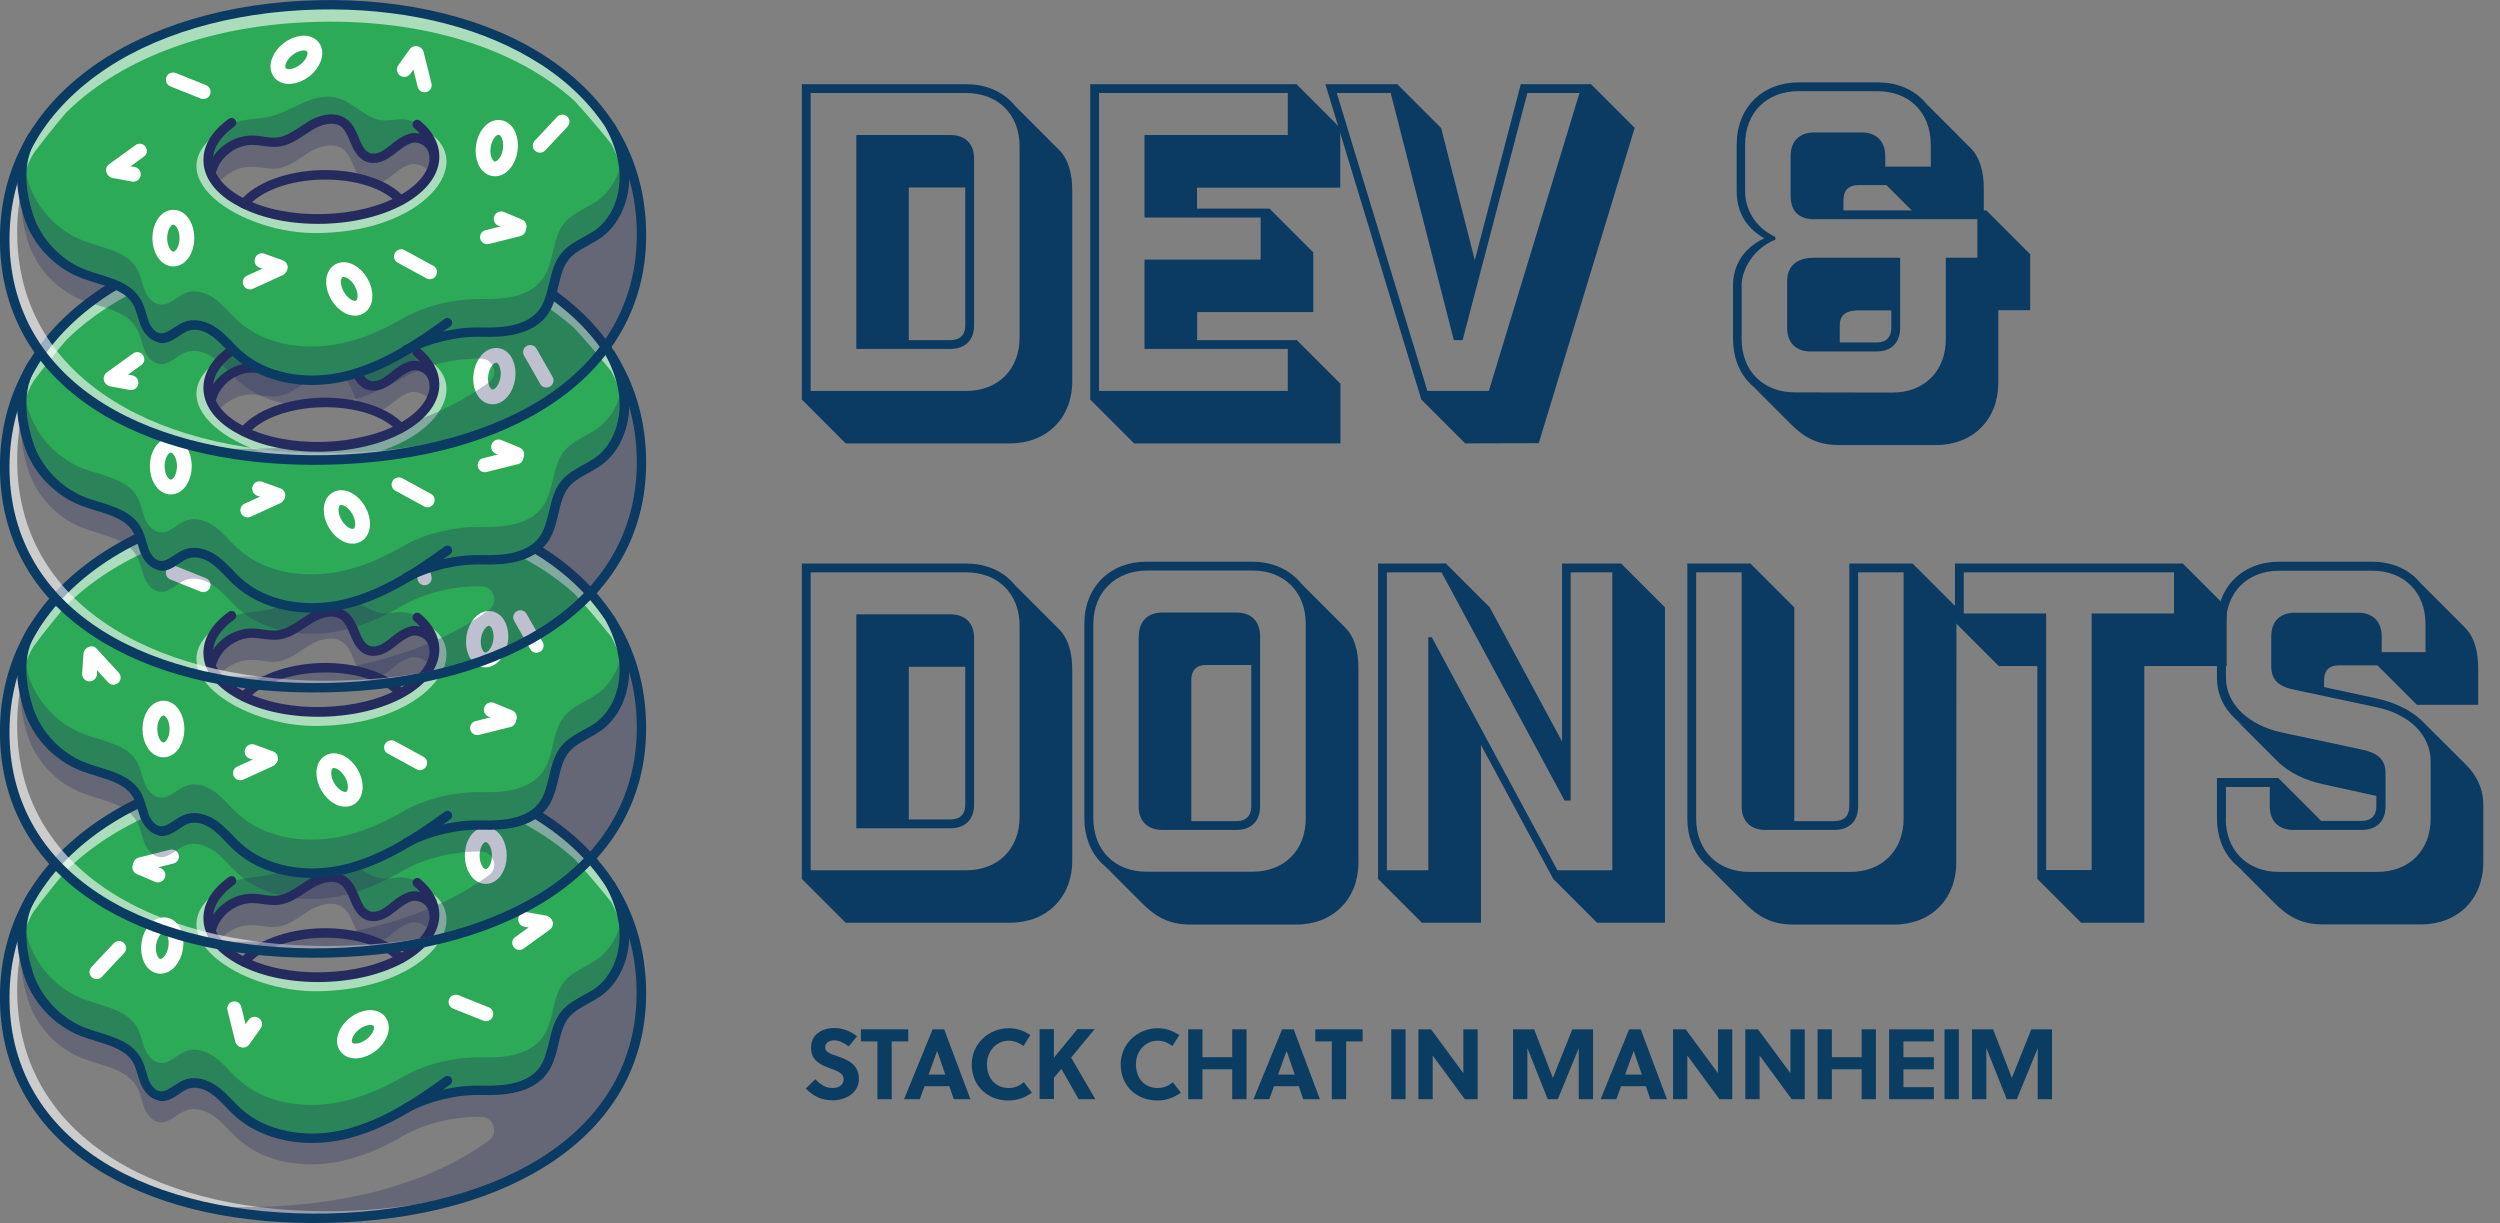 <?xml version="1.0" encoding="UTF-8"?> <!-- Generator: Adobe Illustrator 27.0.0, SVG Export Plug-In . SVG Version: 6.00 Build 0) --> <svg xmlns="http://www.w3.org/2000/svg" xmlns:xlink="http://www.w3.org/1999/xlink" id="Ebene_1" x="0px" y="0px" viewBox="0 0 1362.8 666.7" style="enable-background:new 0 0 1362.8 666.7;" xml:space="preserve"><rect x="0" y="0" width="1362.8" height="666.7" fill="#808080" stroke="none"/> <style type="text/css"> .st0{enable-background:new ;} .st1{fill:#0B3A62;} .st2{fill:#0B3D62;} .st3{opacity:0.6;} .st4{fill:#FFFFFF;} .st5{fill:#2DAA57;} .st6{opacity:0.3;} .st7{fill:#262B5F;} .st8{fill:none;stroke:#FFFFFF;stroke-width:8.052;stroke-linecap:round;stroke-miterlimit:10;} .st9{fill:none;stroke:#FFFFFF;stroke-width:8.051;stroke-linecap:round;stroke-miterlimit:9.999;} </style> <g> <g class="st0"> <path class="st1" d="M577.3,81.7c5.3,5.3,7.2,13.4,7.2,22v104.1c0,20.1-13.9,33.9-33.9,33.9H461l-23.9-23.9l2.4-2.4h87.2 c20.1,0,31.5-11.5,31.5-31.5V79.8c0-12.9-3.8-20.8-5-22.2L577.3,81.7z M520.5,76c5.3,0,8.1,2.9,8.1,8.1v18.1h-33.2v85.5h-26.3V76 H520.5z"></path> <path class="st1" d="M730.6,241.7H618.2l-23.9-23.9l2.4-2.4h107.7v-27.7l2.4-2.4l23.9,23.9v32.5L730.6,241.7L730.6,241.7z M652.5,102.3v13.9h-26.3V76h78.1V48.3l2.4-2.4l23.9,23.9v32.5C730.6,102.3,652.5,102.3,652.5,102.3z M692,113.7l23.9,23.9v32.5 h-63.3v17.7h-26.3v-43.9h63.3v-27.7L692,113.7z"></path> </g> <g class="st0"> <path class="st1" d="M759.3,48.3l2.4-2.4l23.9,23.9l19.1,75l-9.1,34.6h-2.4L759.3,48.3z M798.7,241.7l-23.9-23.9l2.4-2.4h36.5 L864.8,47l2.4-1.2l23.9,23.9l-52.3,171.9L798.7,241.7L798.7,241.7z"></path> </g> <g class="st0"> <path class="st1" d="M1106.5,169.1h-17.2v39.6c0,20.1-13.9,33.9-33.9,33.9h-53c-11.9,0-19.1-4.3-26.7-11.9l-19.3-19.3 c6,4.8,13.4,5,22.2,5h53c20.1,0,31.5-11.5,31.5-31.5v-42h17.2v-25.8h-35.8l-16.2-16.2H1013c-5.3,0-8.1,2.9-8.1,8.1v8.1h-18.1 c-5.7,0-8.1-2.4-8.1-8.1V82.7c0-5.3,2.9-8.1,8.1-8.1h30.6c5.3,0,8.1,2.6,8.1,8.1v10.5h29.6V78.8c0-12.4-2.9-18.6-5-22.2l24.1,24.1 c5.3,5.3,7.2,13.4,7.2,22v13.4l1.4-1.4l23.9,23.9v30.5H1106.5z M984.7,189.2c-5.3,0-8.1-2.9-8.1-8.1V151c0-6.2,4.3-8.1,10-8.1 h46.8v26.3h-20.5c-5.7,0-10,1.9-10,8.1v11.9H984.7z"></path> </g> <g class="st0"> <path class="st1" d="M577.3,343c5.3,5.3,7.2,13.4,7.2,22v104.1c0,20.1-13.9,33.9-33.9,33.9H461l-23.9-23.9l2.4-2.4h87.2 c20.1,0,31.5-11.5,31.5-31.5V341.1c0-12.9-3.8-20.8-5-22.2L577.3,343z M520.5,337.3c5.3,0,8.1,2.9,8.1,8.1v18.1h-33.2V449h-26.3 V337.3H520.5z"></path> <path class="st1" d="M733.3,342.1c5.3,5.3,7.2,13.4,7.2,22v106c0,20.1-13.9,33.9-33.9,33.9H649c-11.9,0-19.1-4.3-26.7-11.9 L603,472.8c6,4.8,13.4,5,22.2,5h57.6c20.1,0,31.5-11.5,31.5-31.5v-106c0-13.4-4.3-21.3-5-22.2L733.3,342.1z M676.4,336.3 c5.3,0,8.1,2.9,8.1,8.1v18.1h-27c-5.3,0-8.1,2.9-8.1,8.1V450h-18.1c-5.3,0-8.1-2.9-8.1-8.1v-97.4c0-5.3,2.9-8.1,8.1-8.1h45.1 V336.3z"></path> <path class="st1" d="M807.3,503h-32.2l-23.9-23.9l2.4-2.4H781V354.5l26.3,48.7V503z M785.8,309.6l2.4-2.4l23.9,23.9l40.8,75.7 v20.3H850L785.8,309.6z M870.6,503l-23.9-23.9l2.4-2.4h32.2V309.6l2.4-2.4l23.9,23.9V503H870.6z"></path> <path class="st1" d="M1066.4,470.1c0,20.1-13.9,33.9-33.9,33.9h-54.9c-11.9,0-19.1-4.3-26.7-11.9l-19.3-19.3c6,4.8,13.4,5,22.2,5 h54.9c20.1,0,31.5-11.5,31.5-31.5V309.6l2.4-2.4l23.9,23.9L1066.4,470.1L1066.4,470.1z M959.9,450c-5.3,0-8.1-2.9-8.1-8.1V309.6 l2.4-2.4l23.9,23.9V450H959.9z"></path> </g> <g class="st0"> <path class="st1" d="M1065.7,339.2l2.4-2.4h44.9v26.3h-23.4L1065.7,339.2z M1168.9,363.1V503h-34.4l-23.9-23.9l2.4-2.4h29.6V336.8 h44.9v-27.2l2.4-2.4l23.9,23.9v32L1168.9,363.1L1168.9,363.1z"></path> </g> <g class="st0"> <path class="st1" d="M1266.8,427.6c-10-2.1-19.3-6.4-25.8-13.1l-22.7-22.7c6.2,6,14.8,7.6,24.6,9.6l46.8,9.6 c5.3,1.2,8.1,2.9,8.1,8.1v15.3L1266.8,427.6z M1344.4,417c5.7,5.7,9.3,12.9,9.3,22v31c0,20.1-13.9,33.9-33.9,33.9h-53.5 c-11.9,0-19.1-4.3-26.7-11.9l-19.3-19.3c6,4.8,13.4,5,22.2,5h53.5c20.1,0,31.5-11.5,31.5-31.5v-31c0-8.6-0.7-15.3-6-21L1344.4,417 z M1247.7,450c-5.3,0-8.1-2.9-8.1-8.1v-15.3l2.4-2.4l25.8,25.8H1247.7z M1248.6,373.1c-5.3-1.2-8.1-2.9-8.1-8.1v-20.5 c0-5.3,2.9-8.1,8.1-8.1h39.2c5.3,0,8.8,2.9,8.1,8.1v13.4h28.7v-17.7c0-12.9-3.6-20.1-5-22.2l24.1,24.1c5.3,5.3,7.2,13.4,7.2,22 v20.1h-33.4l-21.5-21.5h-21c-5.5,0-8.1,2.9-8.1,8.1v6.2L1248.6,373.1z"></path> </g> <g class="st0"> <path class="st2" d="M454.7,567.1c-2.6,0-4.9,1.3-4.9,3.8c0,2.9,3.6,3.8,6.5,4.8c5.4,1.8,11.9,4.4,11.9,12.3 c0,8.3-7.8,11.8-14.4,11.8c-5.9,0-10.4-2.2-14.6-6.4l5.2-5.1c3.1,3,5.5,4.8,9.5,4.8c3,0,6-1.5,6-4.8s-3.5-4.5-7.3-5.9 c-4.9-1.8-10.5-4-10.5-11.3c0-7.2,6.1-10.7,12.5-10.7c4.9,0,8.8,1.6,12.6,4.5l-4.5,5.5C460.5,568.8,457.6,567.1,454.7,567.1z"></path> </g> <g class="st0"> <path class="st2" d="M486.1,567.7v31.5h-7.8v-31.5h-9v-6.6h25.8v6.6H486.1z"></path> </g> <g class="st0"> <path class="st2" d="M519.9,599.2l-2.4-7.1H504l-2.6,7.1h-8.6l15.6-38.1h6.3l14.3,38.1H519.9z M506.2,585.8h9.1l-4.4-12.8h-0.1 L506.2,585.8z"></path> </g> <g class="st0"> <path class="st2" d="M550,593.1c2.9,0,5.8-1.1,8.1-3.2l4.4,5.7c-3.7,2.8-8.1,4.3-12.8,4.3c-11.4,0-20-8-20-19.7 c0-11.1,9.1-19.7,20.3-19.7c4.4,0,7.9,1.4,11.7,3.7l-3.8,6c-2.3-1.7-5-2.9-7.9-2.9c-6.9,0-12,5.7-12,12.9 C538.1,587.8,542.6,593.1,550,593.1z"></path> <path class="st2" d="M583.9,576.5l13.2,22.7H588l-9.4-16.5l-4.1,4.8v11.6h-7.8V561h7.8v15.6l12.8-15.6h9.4L583.9,576.5z"></path> <path class="st2" d="M631.2,593.1c2.9,0,5.8-1.1,8.1-3.2l4.4,5.7c-3.7,2.8-8.1,4.3-12.8,4.3c-11.4,0-20-8-20-19.7 c0-11.1,9.1-19.7,20.3-19.7c4.4,0,7.9,1.4,11.7,3.7l-3.8,6c-2.3-1.7-5-2.9-7.9-2.9c-6.9,0-12,5.7-12,12.9 C619.3,587.8,623.8,593.1,631.2,593.1z"></path> </g> <g class="st0"> <path class="st2" d="M671.7,599.2v-16.3h-16.2v16.3h-7.8v-38.1h7.8v15.2h16.2v-15.2h7.8v38.1H671.7z"></path> </g> <g class="st0"> <path class="st2" d="M710.4,599.2l-2.4-7.1h-13.5l-2.6,7.1h-8.6l15.6-38.1h6.3l14.3,38.1H710.4z M696.7,585.8h9.1l-4.4-12.8h-0.1 L696.7,585.8z"></path> </g> <g class="st0"> <path class="st2" d="M733.8,567.7v31.5H726v-31.5h-9v-6.6h25.8v6.6H733.8z"></path> <path class="st2" d="M758.4,599.2v-38.1h7.8v38.1H758.4z"></path> <path class="st2" d="M798.5,599.2L781,575.4v23.8h-7.8v-38.1h6.9l17.6,23.9v-23.9h7.8v38.1H798.5z"></path> </g> <g class="st0"> <path class="st2" d="M849.2,599.2h-5.5l-11.1-27.9v27.9h-7.8v-38.1h11.5l10.2,26.5l10.6-26.5h11.3v38.1h-7.8v-27.8L849.2,599.2z"></path> <path class="st2" d="M899.6,599.2l-2.4-7.1h-13.5l-2.6,7.1h-8.6l15.6-38.1h6.3l14.3,38.1H899.6z M885.9,585.8h9.1l-4.4-12.8h-0.1 L885.9,585.8z"></path> </g> <g class="st0"> <path class="st2" d="M937.3,599.2l-17.5-23.8v23.8H912v-38.1h6.9l17.6,23.9v-23.9h7.8v38.1H937.3z"></path> <path class="st2" d="M976.7,599.2l-17.5-23.8v23.8h-7.8v-38.1h6.9L976,585v-23.9h7.8v38.1L976.7,599.2L976.7,599.2z"></path> <path class="st2" d="M1014.8,599.2v-16.3h-16.2v16.3h-7.8v-38.1h7.8v15.2h16.2v-15.2h7.8v38.1H1014.8z"></path> <path class="st2" d="M1029.8,599.2v-38.1h24.4v6.6h-16.6v8.6h16.6v6.6h-16.6v9.7h16.6v6.6L1029.8,599.2L1029.8,599.2z"></path> <path class="st2" d="M1060,599.2v-38.1h7.8v38.1H1060z"></path> <path class="st2" d="M1099.4,599.2h-5.5l-11.1-27.9v27.9h-7.8v-38.1h11.5l10.2,26.5l10.6-26.5h11.3v38.1h-7.8v-27.8L1099.4,599.2z "></path> </g> </g> <g class="st0"> <path class="st1" d="M526.7,45.9c20.1,0,33.9,13.9,33.9,33.9v104.1c0,20.1-13.9,33.9-33.9,33.9h-89.6V45.9H526.7z M526.7,213.1 c17.4,0,29.1-11.7,29.1-29.1V79.8c0-17.4-11.7-29.1-29.1-29.1h-84.8v162.4H526.7z M518.1,73.6c8.1,0,12.9,4.8,12.9,12.9v90.8 c0,8.1-4.8,12.9-12.9,12.9h-51.3V73.6H518.1z M518.1,185.4c5.3,0,8.1-2.9,8.1-8.1V86.5c0-5.3-2.9-8.1-8.1-8.1h-46.6v107H518.1z"></path> <path class="st1" d="M706.8,45.9v32.5h-78.1v35.3H692v32.5h-63.3v39.2h78.1v32.5H594.3v-172C594.3,45.9,706.8,45.9,706.8,45.9z M702,213.1v-22.9h-78.1v-48.7h63.3v-22.9h-63.3v-45H702V50.7H599.1v162.4L702,213.1L702,213.1z"></path> </g> <g class="st0"> <path class="st1" d="M814.9,217.8h-40.1L722.5,45.9h39.2l33.2,130.6L829,45.9h38.2L814.9,217.8z M811.6,213.1L861,50.7h-28.4 l-35.3,134.7h-4.8L758.1,50.7h-29.4l49.4,162.4L811.6,213.1L811.6,213.1z"></path> </g> <g class="st0"> <path class="st1" d="M1065.5,145.2v39.6c0,20.1-13.9,33.9-33.9,33.9h-53c-20.1,0-33.9-13.9-33.9-33.9v-29.1c0-10.3,5-20.1,17-25.8 c-11-6.4-15-15.5-15-25.8V78.8c0-20.1,13.9-33.9,33.9-33.9h43c20.1,0,33.9,13.9,33.9,33.9v16.7H1023V85.1c0-5.3-2.9-8.1-8.1-8.1 H989c-5.3,0-8.1,2.9-8.1,8.1v21.5c0,5.7,2.4,8.1,8.1,8.1h93.6v30.6h-17.1V145.2z M1031.6,214c17.4,0,29.1-11.7,29.1-29.1v-44.4 h17.2v-21H989c-8.6,0-12.9-4.5-12.9-12.9V85.1c0-8.1,4.8-12.9,12.9-12.9h25.8c8.1,0,12.9,4.8,12.9,12.9v5.7h24.8v-12 c0-17.4-11.7-29.1-29.1-29.1h-43c-17.4,0-29.1,11.7-29.1,29.1v25.3c0,9.1,4.5,19.3,16.5,25.1v1.4c-12.2,5-18.4,16.5-18.4,25.1v29.1 c0,17.4,11.7,29.1,29.1,29.1L1031.6,214L1031.6,214z M1035.8,178.7c0,8.1-4.8,12.9-12.9,12.9h-35.8c-8.1,0-12.9-4.8-12.9-12.9 v-25.3c0-10,7.2-12.9,14.8-12.9h46.8V178.7z M989,145.2c-5.7,0-10,1.9-10,8.1v25.3c0,5.3,2.9,8.1,8.1,8.1h35.8 c5.3,0,8.1-2.9,8.1-8.1v-33.4L989,145.2L989,145.2z"></path> </g> <g class="st0"> <path class="st1" d="M526.7,307.2c20.1,0,33.9,13.9,33.9,33.9v104.1c0,20.1-13.9,33.9-33.9,33.9h-89.6V307.2H526.7z M526.7,474.4 c17.4,0,29.1-11.7,29.1-29.1V341.1c0-17.4-11.7-29.1-29.1-29.1h-84.8v162.4H526.7z M518.1,334.9c8.1,0,12.9,4.8,12.9,12.9v90.8 c0,8.1-4.8,12.9-12.9,12.9h-51.3V334.9H518.1z M518.1,446.7c5.3,0,8.1-2.9,8.1-8.1v-90.8c0-5.3-2.9-8.1-8.1-8.1h-46.6v107 L518.1,446.7L518.1,446.7z"></path> <path class="st1" d="M682.6,306.2c20.1,0,33.9,13.9,33.9,33.9v106c0,20.1-13.9,33.9-33.9,33.9H625c-20.1,0-33.9-13.9-33.9-33.9 v-106c0-20.1,13.9-33.9,33.9-33.9H682.6z M625.6,311c-17.4,0-29.6,11.7-29.6,29.1v106c0,17.4,11.7,29.1,29.1,29.1h57.6 c17.4,0,29.1-11.7,29.1-29.1v-106c0-17.4-11.7-29.1-29.1-29.1H625.6z M620.8,346.8c0-8.1,4.8-12.9,12.9-12.9H674 c8.1,0,12.9,4.8,12.9,12.9v92.7c0,8.1-4.8,12.9-12.9,12.9h-40.4c-8.1,0-12.9-4.8-12.9-12.9v-92.7H620.8z M682.2,346.8 c0-5.3-2.9-8.1-8.1-8.1h-40.4c-5.3,0-8.1,2.9-8.1,8.1v92.7c0,5.3,2.9,8.1,8.1,8.1H674c5.3,0,8.1-2.9,8.1-8.1v-92.7H682.2z"></path> <path class="st1" d="M883.7,307.2v171.9h-37l-63.3-117.3v117.3h-32.2V307.2h37l63.3,117.3V307.2H883.7z M778.6,474.4v-127h1.9 l68.5,127h29.9V312h-22.7v124.4h-3.3L785.8,312H756v162.4H778.6z"></path> <path class="st1" d="M1042.5,446.2c0,20.1-13.9,33.9-33.9,33.9h-54.9c-20.1,0-33.9-13.9-33.9-33.9v-139h34.4v132.3 c0,5.3,2.9,8.1,8.1,8.1h37.7c5.3,0,8.1-2.9,8.1-8.1V307.2h34.4L1042.5,446.2L1042.5,446.2z M924.6,446.2 c0,17.4,11.7,29.1,29.1,29.1h54.9c17.4,0,29.1-11.7,29.1-29.1V312h-24.8v127.5c0,8.1-4.8,12.9-12.9,12.9h-37.7 c-8.1,0-12.9-4.8-12.9-12.9V312h-24.8L924.6,446.2L924.6,446.2z"></path> </g> <g class="st0"> <path class="st1" d="M1145,339.2v139.9h-34.4V339.2h-44.9v-32h124.2v32H1145z M1115.4,334.4v139.9h24.8V334.4h44.9V312h-114.6v22.4 H1115.4z"></path> </g> <g class="st0"> <path class="st1" d="M1293.5,346.8c0-5.3-2.9-8.1-8.1-8.1H1251c-5.3,0-8.1,2.9-8.1,8.1V363c0,5.3,2.9,6.9,8.1,8.1l44.4,9.6 c18.6,4.1,34.4,15.3,34.4,34.4v31c0,20.1-13.9,33.9-33.9,33.9h-53.5c-20.1,0-33.9-13.9-33.9-33.9v-22h33.4v15.3 c0,5.3,2.9,8.1,8.1,8.1h37.3c5.3,0,8.1-2.9,8.1-8.1v-18.1c0-5.3-2.9-6.9-8.1-8.1l-44.4-9.6c-18.6-4.1-34.4-15.3-34.4-34.4v-29.1 c0-20.1,13.9-33.9,33.9-33.9h50.6c20.1,0,33.9,13.9,33.9,33.9v20.1h-33.4V346.8z M1213.3,446.2c0,17.4,11.7,29.1,29.1,29.1h53.5 c17.4,0,29.1-11.7,29.1-29.1v-31c0-15.5-12.7-26-29.1-29.6l-45.1-9.6c-8.4-1.7-12.7-5-12.7-12.9v-16.2c0-8.1,4.8-12.9,12.9-12.9 h34.4c8.1,0,12.9,4.8,12.9,12.9v8.6h23.9v-15.3c0-17.4-11.7-29.1-29.1-29.1h-50.6c-17.4,0-29.1,11.7-29.1,29.1v29.1 c0,15.5,13.6,26.3,30.1,29.9l43.5,9.3c8.4,1.7,13.4,5,13.4,12.9v18.1c0,8.1-4.8,12.9-12.9,12.9h-37.3c-8.1,0-12.9-4.8-12.9-12.9 V429h-23.9v17.2H1213.3z"></path> </g> <g> <g> <g class="st3"> <path class="st4" d="M185.6,660.2C89,662.4,11.1,621.6,9.4,542.6c-0.5-20.6,4.3-39.2,13.4-55.4v-0.1c0.6-1.1,1.3-2.2,1.9-3.3l0,0 c4.9-8.1,10.9-15.5,17.8-22.3c7.7-7.6,16.5-14.3,26.3-20.2c-12.5,6.7-23.6,14.7-33,24c-6.9,6.8-12.9,14.3-17.8,22.3l0,0 c-0.7,1.1-1.3,2.2-1.9,3.3v0.1C7,507.2,2.2,525.8,2.7,546.4C4.5,625.5,82.4,666.2,178.9,664c44.6-1,84.9-11,115-29.2 C264.5,650.6,227,659.3,185.6,660.2L185.6,660.2z"></path> </g> <path class="st5" d="M339.9,503.9c-1-7.5-3.6-14.7-7.1-21.4l0,0l0,0c-6.7-8.3-13.4-16.1-20-23.4c-32.2-29-82.6-44.3-139.5-43.1 c-56.9,1.3-106.6,18.9-137.5,49.3c-5.9,7-11.9,14.4-17.8,22.3l0,0c-0.7,1.1-1.4,2.2-1.9,3.3v0.1c-6.1,12-4.6,26.7-0.5,39.7 c4.6,14.3,15.9,26.3,29.9,31.8c10.6,4.1,23.9,5.6,29.4,15.5c2,3.6,2.6,7.7,4.1,11.5s4.5,7.5,8.5,7.8c5.3,0.5,9.3-4.7,14.2-6.5 c5.3-1.9,11.2,0.2,15.7,3.5s8,7.8,12.1,11.6c15.5,14.1,38.8,17,59.1,12c11.6-2.9,22.5-7.9,32.8-14c13.3-7,28.9-9.9,41.1-9.6 c12.2,0.3,26.3-1,33.4-11c6.4-9,4.9-22.2,12-30.6c4.7-5.6,12.2-7.9,18.1-12.2C337.3,532.5,341.6,517.4,339.9,503.9L339.9,503.9z M218.1,522.2c0.1,0.1,0.1,0.2,0.2,0.2c-1.3,0.7-2.7,1.4-4.1,2c-10.5,4.8-23.8,7.8-38.4,8.1c-1.7,0-3.4,0-5.1,0 c-14.6-0.3-27.8-3.3-37.8-8.2c0.3-0.4,0.6-0.8,1-1.1c-9.4-4.7-16.1-10.7-18.3-17.4c2.9-9.3,12.3-16.1,22-16 c4.8,0,9.5,1.5,14.2,0.9c6.5-0.8,11.8-5.5,17.4-8.9c5.6-3.4,13.3-5.5,18.5-1.4c6.1,4.8,5.8,16,13.1,18.7c4.2,1.5,8.7-0.7,12.2-3.5 c3.4-2.8,6.4-5.3,10.5-6.8c4.2-1.5,13.1,1,13.3,10.9C232.8,509.6,226.2,517,218.1,522.2L218.1,522.2z"></path> <g class="st6"> <path class="st7" d="M223.5,488.8c-4.2,1.5-7.1,4-10.5,6.8s-8,5-12.2,3.5c-7.3-2.7-7-13.9-13.1-18.7c-5.2-4.1-12.8-2-18.5,1.4 c-5.6,3.4-10.9,8-17.4,8.9c-4.7,0.6-9.5-0.9-14.2-0.9c-9.7,0-19.1,6.8-22,16c0.8,2.3,2.1,4.6,3.9,6.7c4.4-5,10.9-8.3,17.6-8.2 c4.8,0,9.5,1.5,14.2,0.9c6.5-0.8,11.8-5.5,17.4-8.9c5.6-3.4,13.3-5.5,18.5-1.4c4.8,3.8,5.6,11.5,9.3,15.9c3.2,0.8,6.2,1.8,9,2.9 c2.5-0.6,4.9-2.1,7-3.7c3.4-2.8,6.4-5.3,10.5-6.8c2.7-1,7.5-0.2,10.5,3.2c1.2-2.1,2.4-4.3,3.3-6.7 C236.5,489.7,227.6,487.3,223.5,488.8L223.5,488.8z"></path> </g> <g class="st6"> <path class="st7" d="M349.6,538.6c1.8,79.1-74.2,123.2-170.7,125.4c-25.4,0.6-49.5-1.8-71.2-7.1c10.8,0.9,21.9,1.3,33.3,1 c50-1.1,94.5-13.5,125.5-36.2c5.5-4,2.7-12.7-4.1-12.9c-0.1,0-0.1,0-0.2,0c-12.2-0.3-27.8,2.6-41.1,9.6 c-10.3,6.1-21.2,11.2-32.8,14c-20.3,5-43.7,2.2-59.1-12c-4.1-3.8-7.6-8.3-12.1-11.6s-10.5-5.4-15.7-3.5c-5,1.8-9,7-14.2,6.5 c-4.1-0.4-7-4.1-8.5-7.8c-1.5-3.8-2.1-7.9-4.1-11.5c-5.5-9.9-18.8-11.4-29.4-15.5c-14-5.4-25.3-17.4-29.9-31.8 c-3.1-9.7-4.7-20.3-2.8-30.1v0.1c0,0.3,0,0.5,0.1,0.8c0,0.1,0,0.2,0,0.2c0.1,0.5,0.1,1,0.2,1.5c0.1,0.4,0.1,0.9,0.2,1.3 c0.1,0.3,0.1,0.6,0.2,1c0.2,1,0.4,2,0.6,2.9c0.1,0.7,0.3,1.3,0.4,1.9c0.2,0.7,0.3,1.3,0.5,1.9c0.1,0.5,0.3,0.9,0.4,1.4 c0,0.1,0,0.1,0.1,0.2c0.1,0.3,0.2,0.6,0.3,0.9c0.1,0.4,0.3,0.9,0.4,1.3c4.6,14.3,15.9,26.3,29.9,31.8 c10.6,4.1,23.9,5.6,29.4,15.5c2,3.6,2.6,7.7,4.1,11.5s4.5,7.5,8.5,7.8c5.3,0.5,9.3-4.7,14.2-6.5c5.3-1.9,11.2,0.2,15.7,3.5 s8,7.8,12.1,11.6c15.5,14.1,38.8,17,59.1,12c11.6-2.9,22.5-7.9,32.8-14c13.3-7,28.9-9.9,41.1-9.6c12.2,0.3,26.3-1,33.4-11 c6.4-9,4.9-22.2,12-30.6c0.2-0.2,0.4-0.4,0.6-0.6c0.5-0.5,0.9-1,1.4-1.4c0.2-0.2,0.4-0.4,0.7-0.6c4.6-3.8,10.6-6,15.5-9.6 c11-8.1,15.4-23.2,13.6-36.7c-1-7.5-3.6-14.7-7.1-21.4C343.1,498.6,349.1,517.4,349.6,538.6L349.6,538.6z"></path> </g> <g class="st6"> <path class="st7" d="M339.9,503.9c-0.2-1.4-0.4-2.7-0.7-4.1c-1.6,9-6,17.4-13.3,22.8c-5.9,4.3-13.4,6.6-18.1,12.2 c-7.1,8.4-5.5,21.6-12,30.6c-7.1,9.9-21.2,11.3-33.4,11c-12.2-0.3-27.8,2.6-41.1,9.6c-10.3,6.1-21.2,11.2-32.8,14 c-20.3,5-43.7,2.2-59.1-12c-4.1-3.8-7.6-8.3-12.1-11.6s-10.5-5.4-15.7-3.5c-5,1.8-9,7-14.2,6.5c-4.1-0.4-7-4.1-8.5-7.8 c-1.5-3.8-2.1-7.9-4.1-11.5c-5.5-9.9-18.8-11.4-29.4-15.5c-14-5.4-25.3-17.4-29.9-31.8c-1.1-3.5-2-7-2.6-10.6 c-1.5,9.3,0.1,19.4,3,28.7c4.6,14.3,15.9,26.3,29.9,31.8c10.6,4.1,23.9,5.6,29.4,15.5c2,3.6,2.6,7.7,4.1,11.5s4.5,7.5,8.5,7.8 c5.3,0.5,9.3-4.7,14.2-6.5c5.3-1.9,11.2,0.2,15.7,3.5s8,7.8,12.1,11.6c15.5,14.1,38.8,17,59.1,12c11.6-2.9,22.5-7.9,32.8-14 c13.3-7,28.9-9.9,41.1-9.6c12.2,0.3,26.3-1,33.4-11c6.4-9,4.9-22.2,12-30.6c4.7-5.6,12.2-7.9,18.1-12.2 C337.3,532.5,341.6,517.4,339.9,503.9L339.9,503.9z"></path> </g> <g class="st3"> <path class="st4" d="M175.9,532.6c-46.3,4.7-78.8-29-52.5-49.8c-43.1,24.8,8,59.2,51.9,57.5c60.1-1.6,86.1-42.2,54.7-56.7 C252.3,504.4,220.8,529.4,175.9,532.6z"></path> </g> <g class="st3"> <path class="st4" d="M339.9,503.9c-1-7.5-3.6-14.7-7.1-21.4l0,0l0,0c-6.7-8.3-13.4-16.1-20-23.4c-32.2-29-82.6-44.3-139.5-43.1 c-56.9,1.3-106.6,18.9-137.5,49.3c-5.9,7-11.9,14.4-17.8,22.3l0,0c-0.7,1.1-1.4,2.2-1.9,3.3v0.1c-4,7.9-4.7,16.9-3.6,25.9 c0.2-5.8,1.4-11.5,4-16.7v-0.1c0.6-1.1,1.2-2.2,1.9-3.3l0,0c5.9-7.9,11.8-15.3,17.8-22.3c30.9-30.4,80.6-48.1,137.5-49.3 c56.9-1.3,107.3,14.1,139.5,43.1c6.7,7.3,13.3,15.1,20,23.4l0,0l0,0c3.4,6.5,5.9,13.4,7,20.6 C340.3,509.4,340.2,506.6,339.9,503.9L339.9,503.9z"></path> </g> <path class="st1" d="M57.6,640.2c-1.3-0.7-2.5-1.5-3.8-2.3c-34.3-21.4-52.9-53-53.8-91.4c-0.9-38.7,16.2-72,49.5-96.2 c31.1-22.7,75.1-35.8,123.7-36.9s93.1,10,125.2,31.3c34.3,22.7,52.9,55.2,53.8,93.9c0.9,38.4-16.3,70.8-49.6,93.7 c-31,21.3-73.8,33.2-123.7,34.3C131,667.7,89.2,658.6,57.6,640.2z M288.4,444.6c-30.6-17.8-71.1-27-115.1-26 c-47.6,1.1-90.4,13.8-120.7,35.9c-31.8,23.2-48.2,55-47.4,91.9C6,583,23.8,613.1,56.5,633.5c30.7,19.1,74.1,29,122.2,28 c48.2-1.1,91.1-13,120.9-33.4c31.8-21.9,48.2-52.8,47.4-89.4c-0.8-36.9-18.6-68-51.5-89.7C293.2,447.4,290.9,446,288.4,444.6 L288.4,444.6z"></path> <path class="st7" d="M127.8,524.5c-10.8-6.3-16.7-14.5-16.9-23.5c-0.2-8.4,4.6-16.3,13.8-22.9c1.2-0.8,2.8-0.6,3.6,0.6 c0.8,1.2,0.6,2.8-0.6,3.6c-5.4,3.9-11.8,10.2-11.6,18.6c0.2,7.8,6.3,15.2,17.2,20.7c11.4,5.8,26.5,8.8,42.6,8.4 c16.1-0.4,31-4,42.2-10.3c10.6-6,16.4-13.7,16.2-21.5c-0.1-5.3-3.1-10.6-8.5-15.1c-1.1-0.9-1.2-2.5-0.3-3.6s2.5-1.2,3.6-0.3 c6.6,5.5,10.2,12.1,10.4,19c0.2,9.8-6.5,19.1-18.8,26.1c-11.9,6.7-27.7,10.6-44.6,11s-32.9-2.8-45-9 C129.8,525.7,128.8,525.1,127.8,524.5L127.8,524.5z"></path> <path class="st7" d="M131.7,526.6c-0.1-0.1-0.2-0.1-0.3-0.2c-1.1-0.9-1.3-2.5-0.4-3.6c7.8-9.8,25.2-16.3,44.3-16.8 c19.1-0.4,36.8,5.4,45,14.8c0.9,1.1,0.8,2.7-0.2,3.6c-1.1,0.9-2.7,0.8-3.6-0.2c-7.2-8.3-23.3-13.4-41-13s-33.5,6.2-40.4,14.8 C134.2,527,132.8,527.2,131.7,526.6L131.7,526.6z"></path> <path class="st7" d="M114.3,508c-1-0.6-1.5-1.8-1.2-3c3.3-10.4,13.6-17.9,24.4-17.8c2.1,0,4.2,0.3,6.2,0.6 c2.7,0.4,5.2,0.7,7.7,0.4c4.3-0.6,8.2-3.1,12.3-5.8c1.3-0.9,2.7-1.8,4.1-2.7c8.1-4.9,16.1-5.4,21.4-1.3c3.3,2.6,4.9,6.4,6.4,10 c1.6,3.8,3,7.2,6,8.3c3.5,1.3,7.6-1.4,9.7-3.1l0.8-0.6c3.2-2.6,6.2-5.1,10.5-6.6c3.3-1.2,7.7-0.4,11,1.9c3.6,2.5,5.6,6.5,5.7,11.4 c0,1.4-1.1,2.6-2.5,2.6s-2.6-1.1-2.6-2.5c-0.1-3.3-1.3-5.8-3.5-7.3s-4.9-1.8-6.4-1.2c-3.4,1.2-6,3.3-9,5.7l-0.8,0.6 c-5.1,4.1-10.3,5.5-14.7,3.9c-5.1-1.9-7.1-6.8-9-11.1c-1.3-3.2-2.6-6.2-4.8-8c-4.1-3.2-10.7-1.3-15.5,1.6 c-1.3,0.8-2.6,1.6-3.9,2.5c-4.4,2.9-8.9,6-14.5,6.7c-3.1,0.4-6.1,0-9-0.4c-1.9-0.3-3.8-0.5-5.6-0.5c-8.6,0-16.9,6.1-19.5,14.2 c-0.4,1.4-1.9,2.1-3.2,1.7C114.6,508.2,114.5,508.1,114.3,508L114.3,508z"></path> <path class="st7" d="M214.3,524.5c-12.7,6.8-28.3,9.1-43.4,8.1c1.7,0,3.4,0,5.1,0C190.5,532.3,203.8,529.3,214.3,524.5 L214.3,524.5z"></path> <path class="st1" d="M83.1,598.6c-2.7-1.6-5-4.4-6.5-8.1c-0.6-1.6-1.1-3.3-1.6-4.9c-0.7-2.3-1.3-4.4-2.4-6.3 c-3.7-6.6-11.6-9.1-20-11.7c-2.7-0.8-5.5-1.7-8.2-2.7c-14.8-5.7-26.6-18.2-31.4-33.4c-4-12.7-6.8-30.9,2.7-45.3 c0.8-1.2,2.4-1.5,3.6-0.7c1.2,0.8,1.5,2.4,0.7,3.6c-8.5,12.7-5.8,29.3-2.1,40.9c4.3,13.5,15.2,25,28.3,30.2c2.5,1,5.1,1.8,7.8,2.6 c9,2.8,18.2,5.6,22.9,14.1c1.3,2.4,2.1,4.9,2.8,7.4c0.5,1.5,0.9,3,1.4,4.4c1.1,2.8,3.4,6,6.4,6.2c2.4,0.2,4.6-1.3,7.2-3 c1.9-1.2,3.8-2.5,6-3.3c5.4-2,12.2-0.5,18.2,3.9c2.9,2.2,5.4,4.8,7.9,7.3c1.5,1.6,2.9,3.1,4.5,4.5c13.5,12.3,35.2,16.7,56.8,11.4 C208,610.8,226,599,242.4,587c1.1-0.8,2.8-0.6,3.6,0.6c0.8,1.1,0.6,2.8-0.6,3.6c-16.9,12.3-35.4,24.4-56.1,29.5 c-23.2,5.7-46.8,0.9-61.5-12.6c-1.7-1.5-3.2-3.1-4.7-4.7c-2.4-2.5-4.6-4.8-7.2-6.7c-4.5-3.4-9.5-4.6-13.3-3.2 c-1.6,0.6-3.2,1.6-4.9,2.8c-3,2-6.3,4.3-10.5,3.9C85.8,599.8,84.4,599.3,83.1,598.6L83.1,598.6z"></path> <path class="st1" d="M220.3,606.2c-0.4-0.2-0.7-0.6-1-1c-0.7-1.3-0.2-2.8,1.1-3.5c12.5-6.6,28.3-10.3,42.4-9.9 c10.2,0.3,24.5-0.5,31.3-9.9c2.8-3.9,3.9-8.8,5.2-13.9c1.4-5.9,2.8-12,6.9-16.9c3.2-3.8,7.6-6.2,11.7-8.5c2.4-1.3,4.8-2.6,6.9-4.1 c9.5-7,14.4-20.4,12.6-34.3c-0.9-6.7-3.1-13.4-6.8-20.6c-0.7-1.3-0.2-2.8,1.1-3.5c1.3-0.7,2.8-0.2,3.5,1.1c4,7.7,6.4,15,7.4,22.3 c2.1,15.7-3.7,31.1-14.6,39.1c-2.4,1.7-4.9,3.1-7.4,4.5c-3.9,2.1-7.6,4.2-10.3,7.3c-3.3,3.9-4.6,9.2-5.9,14.8 c-1.3,5.4-2.6,11-6,15.7c-8.2,11.4-24.2,12.3-35.6,12c-13.2-0.4-28.1,3.1-39.9,9.3C222,606.7,221,606.6,220.3,606.2L220.3,606.2z"></path> <g class="st6"> <path class="st7" d="M114.1,507.5c3-5.8,6.5-11.8,12.3-14.8c10.4-5.6,24.2,0.4,34.6-5.1c3.9-2.1,7-5.6,11-7.6 c6.2-3,14.3-1.2,18.7,4c2.1,2.5,3.4,5.6,5.1,8.5c1.7,2.8,4.1,5.5,7.4,6.2c3.5,0.8,7.1-1,9.9-3.1c2.9-2.1,5.5-4.7,8.7-6.2 c4.2-1.9,9.4-1.4,13.3,1.1c-0.1-1.1-0.1-2.5-0.6-3.4c-3.4-5.4-9.6-8.9-16-8.8c-3.2,0-6.3,0.8-9.5,0.6 c-9.7-0.6-16.6-10.4-26.2-12.5c-6-1.4-12.3,0.5-18,3.1c-5.6,2.5-11.1,5.7-17.1,7.2c-8.3,2-17.8,0.9-24.4,6.2 c-2.1-0.1-4.4,1.5-5.8,3.2s-2.1,3.7-2.6,5.8C113.6,497,112.8,502.3,114.1,507.5L114.1,507.5z"></path> </g> </g> <g> <path class="st4" d="M67.7,519.5l-12.2,13c-1.5,1.6-3.9,1.6-5.5,0.2l0,0c-1.6-1.5-1.6-3.9-0.2-5.5l12.2-13 c1.5-1.6,3.9-1.6,5.5-0.2l0,0C69.1,515.5,69.2,517.9,67.7,519.5L67.7,519.5z"></path> <path class="st4" d="M75.5,467.5l17.2-4.3c2.1-0.5,4.2,0.7,4.7,2.8l0,0c0.5,2.1-0.7,4.2-2.8,4.7L77.4,475 c-2.1,0.5-4.2-0.7-4.7-2.8l0,0C72.2,470.2,73.4,468.1,75.5,467.5z"></path> <path class="st4" d="M138.6,459.9l-15.6-8.5c-1.9-1-2.6-3.4-1.5-5.3l0,0c1-1.9,3.4-2.6,5.3-1.5l15.6,8.5c1.9,1,2.6,3.4,1.5,5.3 l0,0C142.9,460.2,140.5,460.9,138.6,459.9L138.6,459.9z"></path> <path class="st4" d="M224.6,445.9l-16.2,7.4c-2,0.9-4.3,0-5.2-1.9l0,0c-0.9-2,0-4.3,1.9-5.2l16.2-7.4c2-0.9,4.3,0,5.2,1.9l0,0 C227.4,442.7,226.5,445,224.6,445.9L224.6,445.9z"></path> <path class="st4" d="M299.8,506.7l-14.4,10.4c-1.7,1.3-4.2,0.9-5.4-0.9l0,0c-1.3-1.7-0.9-4.2,0.9-5.4l14.4-10.4 c1.7-1.3,4.2-0.9,5.4,0.9l0,0C301.9,503,301.5,505.4,299.8,506.7z"></path> <path class="st4" d="M263.5,556.4l-16.5-6.6c-2-0.8-3-3.1-2.2-5.1l0,0c0.8-2,3.1-3,5.1-2.2l16.5,6.6c2,0.8,3,3.1,2.2,5.1l0,0 C267.7,556.2,265.5,557.2,263.5,556.4z"></path> <path class="st4" d="M128.3,567.9l-4.3-17.2c-0.5-2.1,0.7-4.2,2.8-4.7l0,0c2.1-0.5,4.2,0.7,4.7,2.8l4.3,17.2 c0.5,2.1-0.7,4.2-2.8,4.7l0,0C131,571.3,128.9,570,128.3,567.9L128.3,567.9z"></path> <line class="st8" x1="132.6" y1="567" x2="138.8" y2="558.3"></line> <line class="st8" x1="86.1" y1="477" x2="76.2" y2="472.8"></line> <line class="st8" x1="206.4" y1="450.5" x2="216.4" y2="454.2"></line> <line class="st8" x1="286.5" y1="501.2" x2="297" y2="503.1"></line> <ellipse transform="matrix(0.789 -0.615 0.615 0.789 -304.766 240.706)" class="st8" cx="197.7" cy="563.6" rx="11.4" ry="7.4"></ellipse> <ellipse transform="matrix(0.866 -0.5 0.5 0.866 -196.735 143.177)" class="st9" cx="168.8" cy="438.7" rx="7.4" ry="11.4"></ellipse> <path class="st8" d="M264.8,455c-4.1,0-7.4,5.1-7.4,11.4s3.3,11.4,7.4,11.4s7.4-5.1,7.4-11.4S268.9,455,264.8,455z"></path> <ellipse transform="matrix(0.148 -0.989 0.989 0.148 -434.356 526.574)" class="st8" cx="88.4" cy="515.4" rx="11.4" ry="7.4"></ellipse> </g> <g> <g class="st3"> <path class="st4" d="M185.6,515.6C89,517.8,11.1,477.1,9.4,398c-0.5-20.6,4.3-39.2,13.4-55.4v-0.1c0.6-1.1,1.3-2.2,1.9-3.3l0,0 c4.9-8.1,10.9-15.5,17.8-22.3c7.7-7.6,16.5-14.3,26.3-20.2c-12.5,6.8-23.7,14.9-33.1,24.1C28.9,327.5,22.9,335,18,343l0,0 c-0.7,1.1-1.3,2.2-1.9,3.3v0.1C7,362.6,2.2,381.2,2.7,401.8c1.8,79.1,79.7,119.8,176.2,117.6c44.6-1,84.9-11,115-29.2 C264.5,506,227,514.7,185.6,515.6L185.6,515.6z"></path> </g> <path class="st5" d="M339.9,359.3c-1-7.5-3.6-14.7-7.1-21.4l0,0l0,0c-6.7-8.3-13.4-16.1-20-23.4c-32.2-29-82.6-44.3-139.5-43.1 c-56.9,1.3-106.6,18.9-137.5,49.3c-5.9,7-11.9,14.4-17.8,22.3l0,0c-0.7,1.1-1.4,2.2-1.9,3.3v0.1c-6.1,12-4.6,26.7-0.5,39.7 c4.6,14.3,15.9,26.3,29.9,31.8c10.6,4.1,23.9,5.6,29.4,15.5c2,3.6,2.6,7.7,4.1,11.5s4.5,7.5,8.5,7.8c5.3,0.5,9.3-4.7,14.2-6.5 c5.3-1.9,11.2,0.2,15.7,3.5s8,7.8,12.1,11.6c15.5,14.1,38.8,17,59.1,12c11.6-2.9,22.5-7.9,32.8-14c13.3-7,28.9-9.9,41.1-9.6 c12.2,0.3,26.3-1,33.4-11c6.4-9,4.9-22.2,12-30.6c4.7-5.6,12.2-7.9,18.1-12.2C337.3,387.9,341.6,372.8,339.9,359.3L339.9,359.3z M218.1,377.6c0.1,0.1,0.1,0.2,0.2,0.2c-1.3,0.7-2.7,1.4-4.1,2c-10.5,4.8-23.8,7.8-38.4,8.1c-1.7,0-3.4,0-5.1,0 c-14.6-0.3-27.8-3.3-37.8-8.2c0.3-0.4,0.6-0.8,1-1.1c-9.4-4.7-16.1-10.7-18.3-17.4c2.9-9.3,12.3-16.1,22-16 c4.8,0,9.5,1.5,14.2,0.9c6.5-0.8,11.8-5.5,17.4-8.9c5.6-3.4,13.3-5.5,18.5-1.4c6.1,4.8,5.8,16,13.1,18.7c4.2,1.5,8.7-0.7,12.2-3.5 c3.4-2.8,6.4-5.3,10.5-6.8c4.2-1.5,13.1,1,13.3,10.9C232.8,365,226.2,372.4,218.1,377.6L218.1,377.6z"></path> <g class="st6"> <path class="st7" d="M223.5,344.2c-4.2,1.5-7.1,4-10.5,6.8s-8,5-12.2,3.5c-7.3-2.7-7-13.9-13.1-18.7c-5.2-4.1-12.8-2-18.5,1.4 c-5.6,3.4-10.9,8-17.4,8.9c-4.7,0.6-9.5-0.9-14.2-0.9c-9.7,0-19.1,6.8-22,16c0.8,2.3,2.1,4.6,3.9,6.7c4.4-5,10.9-8.3,17.6-8.2 c4.8,0,9.5,1.5,14.2,0.9c6.5-0.8,11.8-5.5,17.4-8.9c5.6-3.4,13.3-5.5,18.5-1.4c4.8,3.8,5.6,11.5,9.3,15.9c3.2,0.8,6.2,1.8,9,2.9 c2.5-0.6,4.9-2.1,7-3.7c3.4-2.8,6.4-5.3,10.5-6.8c2.7-1,7.5-0.2,10.5,3.2c1.2-2.1,2.4-4.3,3.3-6.7 C236.5,345.2,227.6,342.7,223.5,344.2L223.5,344.2z"></path> </g> <g class="st6"> <path class="st7" d="M349.6,394c1.8,79.1-74.2,123.2-170.7,125.4c-25.4,0.6-49.5-1.8-71.2-7.1c10.8,0.9,21.9,1.3,33.3,1 c50-1.1,94.5-13.5,125.5-36.2c5.5-4,2.7-12.7-4.1-12.9c-0.1,0-0.1,0-0.2,0c-12.2-0.3-27.8,2.6-41.1,9.6 c-10.3,6.1-21.2,11.2-32.8,14c-20.3,5-43.7,2.2-59.1-12c-4.1-3.8-7.6-8.3-12.1-11.6c-4.5-3.3-10.5-5.4-15.7-3.5 c-5,1.8-9,7-14.2,6.5c-4.1-0.4-7-4.1-8.5-7.8c-1.5-3.8-2.1-7.9-4.1-11.5c-5.5-9.9-18.8-11.4-29.4-15.5 C30.9,427,19.6,415,15,400.7c-3.1-9.7-4.7-20.3-2.8-30.1v0.1c0,0.3,0,0.5,0.1,0.8c0,0.1,0,0.2,0,0.2c0.1,0.5,0.1,1,0.2,1.5 c0.1,0.4,0.1,0.9,0.2,1.3c0.1,0.3,0.1,0.6,0.2,1c0.2,1,0.4,2,0.6,2.9c0.1,0.7,0.3,1.3,0.4,1.9c0.2,0.7,0.3,1.3,0.5,1.9 c0.1,0.5,0.3,0.9,0.4,1.4c0,0.1,0,0.1,0.1,0.2c0.1,0.3,0.2,0.6,0.3,0.9c0.1,0.4,0.3,0.9,0.4,1.3c4.6,14.3,15.9,26.3,29.9,31.8 c10.6,4.1,23.9,5.6,29.4,15.5c2,3.6,2.6,7.7,4.1,11.5s4.5,7.5,8.5,7.8c5.3,0.5,9.3-4.7,14.2-6.5c5.3-1.9,11.2,0.2,15.7,3.5 s8,7.8,12.1,11.6c15.5,14.1,38.8,17,59.1,12c11.6-2.9,22.5-7.9,32.8-14c13.3-7,28.9-9.9,41.1-9.6c12.2,0.3,26.3-1,33.4-11 c6.4-9,4.9-22.2,12-30.6c0.2-0.2,0.4-0.4,0.6-0.6c0.5-0.5,0.9-1,1.4-1.4c0.2-0.2,0.4-0.4,0.7-0.6c4.6-3.8,10.6-6,15.5-9.6 c11-8.1,15.4-23.2,13.6-36.7c-1-7.5-3.6-14.7-7.1-21.4C343.1,354,349.1,372.8,349.6,394L349.6,394z"></path> </g> <g class="st6"> <path class="st7" d="M339.9,359.3c-0.2-1.4-0.4-2.7-0.7-4.1c-1.6,9-6,17.4-13.3,22.8c-5.9,4.3-13.4,6.6-18.1,12.2 c-7.1,8.4-5.5,21.6-12,30.6c-7.1,9.9-21.2,11.3-33.4,11c-12.2-0.3-27.8,2.6-41.1,9.6c-10.3,6.1-21.2,11.2-32.8,14 c-20.3,5-43.7,2.2-59.1-12c-4.1-3.8-7.6-8.3-12.1-11.6c-4.5-3.3-10.5-5.4-15.7-3.5c-5,1.8-9,7-14.2,6.5c-4.1-0.4-7-4.1-8.5-7.8 c-1.5-3.8-2.1-7.9-4.1-11.5c-5.5-9.9-18.8-11.4-29.4-15.5c-14-5.4-25.3-17.4-29.9-31.8c-1.1-3.5-2-7-2.6-10.6 c-1.5,9.3,0.1,19.4,3,28.7c4.6,14.3,15.9,26.3,29.9,31.8c10.6,4.1,23.9,5.6,29.4,15.5c2,3.6,2.6,7.7,4.1,11.5s4.5,7.5,8.5,7.8 c5.3,0.5,9.3-4.7,14.2-6.5c5.3-1.9,11.2,0.2,15.7,3.5s8,7.8,12.1,11.6c15.5,14.1,38.8,17,59.1,12c11.6-2.9,22.5-7.9,32.8-14 c13.3-7,28.9-9.9,41.1-9.6c12.2,0.3,26.3-1,33.4-11c6.4-9,4.9-22.2,12-30.6c4.7-5.6,12.2-7.9,18.1-12.2 C337.3,387.9,341.6,372.8,339.9,359.3L339.9,359.3z"></path> </g> <g class="st3"> <path class="st4" d="M175.9,388c-46.3,4.7-78.8-29-52.5-49.8c-43.1,24.8,8,59.2,51.9,57.5c60.1-1.6,86.1-42.2,54.7-56.7 C252.3,359.8,220.8,384.8,175.9,388z"></path> </g> <g class="st3"> <path class="st4" d="M339.9,359.3c-1-7.5-3.6-14.7-7.1-21.4l0,0l0,0c-6.7-8.3-13.4-16.1-20-23.4c-32.2-29-82.6-44.3-139.5-43.1 c-56.9,1.3-106.6,18.9-137.5,49.3c-5.9,7-11.9,14.4-17.8,22.3l0,0c-0.7,1.1-1.4,2.2-1.9,3.3v0.1c-4,7.9-4.7,16.9-3.6,25.9 c0.2-5.8,1.4-11.5,4-16.7v-0.1c0.6-1.1,1.2-2.2,1.9-3.3l0,0c5.9-7.9,11.8-15.3,17.8-22.3c30.9-30.4,80.6-48.1,137.5-49.3 c56.9-1.3,107.3,14.1,139.5,43.1c6.7,7.3,13.3,15.1,20,23.4l0,0l0,0c3.4,6.5,5.9,13.4,7,20.6C340.3,364.8,340.2,362,339.9,359.3 L339.9,359.3z"></path> </g> <path class="st1" d="M57.6,495.6c-1.3-0.7-2.5-1.5-3.8-2.3c-34.3-21.4-52.9-53-53.8-91.4c-0.9-38.7,16.2-72,49.5-96.2 c31.1-22.7,75.1-35.8,123.7-36.9s93.1,10,125.2,31.3c34.3,22.7,52.9,55.2,53.8,93.9c0.9,38.4-16.3,70.8-49.6,93.7 c-31,21.3-73.8,33.2-123.7,34.3C131,523.1,89.2,514,57.6,495.6z M288.4,300c-30.6-17.8-71.1-27-115.1-26 c-47.6,1.1-90.4,13.8-120.7,35.9c-31.8,23.2-48.2,55-47.4,91.9c0.8,36.6,18.6,66.7,51.4,87.1c30.7,19.1,74.1,29,122.2,28 c48.2-1.1,91.1-13,120.9-33.4c31.8-21.9,48.2-52.8,47.4-89.4c-0.8-36.9-18.6-68-51.5-89.7C293.2,302.9,290.9,301.4,288.4,300z"></path> <path class="st7" d="M127.8,379.9c-10.8-6.3-16.7-14.5-16.9-23.5c-0.2-8.4,4.6-16.3,13.8-22.9c1.2-0.8,2.8-0.6,3.6,0.6 c0.8,1.2,0.6,2.8-0.6,3.6c-5.4,3.9-11.8,10.2-11.6,18.6c0.2,7.8,6.3,15.2,17.2,20.7c11.4,5.8,26.5,8.8,42.6,8.4s31-4,42.2-10.3 c10.6-6,16.4-13.7,16.2-21.5c-0.1-5.3-3.1-10.6-8.5-15.1c-1.1-0.9-1.2-2.5-0.3-3.6s2.5-1.2,3.6-0.3c6.6,5.5,10.2,12.1,10.4,19 c0.2,9.8-6.5,19.1-18.8,26.1c-11.9,6.7-27.7,10.6-44.6,11s-32.9-2.8-45-9C129.8,381.1,128.8,380.5,127.8,379.9z"></path> <path class="st7" d="M131.7,382c-0.1-0.1-0.2-0.1-0.3-0.2c-1.1-0.9-1.3-2.5-0.4-3.6c7.8-9.8,25.2-16.3,44.3-16.8 c19.1-0.4,36.8,5.4,45,14.8c0.9,1.1,0.8,2.7-0.2,3.6c-1.1,0.9-2.7,0.8-3.6-0.2c-7.2-8.3-23.3-13.4-41-13s-33.5,6.2-40.4,14.8 C134.2,382.4,132.8,382.6,131.7,382z"></path> <path class="st7" d="M114.3,363.4c-1-0.6-1.5-1.8-1.2-3c3.3-10.4,13.6-17.9,24.4-17.8c2.1,0,4.2,0.3,6.2,0.6 c2.7,0.4,5.2,0.7,7.7,0.4c4.3-0.6,8.2-3.1,12.3-5.8c1.3-0.9,2.7-1.8,4.1-2.7c8.1-4.9,16.1-5.4,21.4-1.3c3.3,2.6,4.9,6.4,6.4,10 c1.6,3.8,3,7.2,6,8.3c3.5,1.3,7.6-1.4,9.7-3.1l0.8-0.6c3.2-2.6,6.2-5.1,10.5-6.6c3.3-1.2,7.7-0.4,11,1.9c3.6,2.5,5.6,6.5,5.7,11.4 c0,1.4-1.1,2.6-2.5,2.6s-2.6-1.1-2.6-2.5c-0.1-3.3-1.3-5.8-3.5-7.3s-4.9-1.8-6.4-1.2c-3.4,1.2-6,3.3-9,5.7l-0.8,0.6 c-5.1,4.1-10.3,5.5-14.7,3.9c-5.1-1.9-7.1-6.8-9-11.1c-1.3-3.2-2.6-6.2-4.8-8c-4.1-3.2-10.7-1.3-15.5,1.6 c-1.3,0.8-2.6,1.6-3.9,2.5c-4.4,2.9-8.9,6-14.5,6.7c-3.1,0.4-6.1,0-9-0.4c-1.9-0.3-3.8-0.5-5.6-0.5c-8.6,0-16.9,6.1-19.5,14.2 c-0.4,1.4-1.9,2.1-3.2,1.7C114.6,363.6,114.5,363.5,114.3,363.4L114.3,363.4z"></path> <path class="st7" d="M214.3,379.9c-12.7,6.8-28.3,9.1-43.4,8.1c1.7,0,3.4,0,5.1,0C190.5,387.7,203.8,384.7,214.3,379.9z"></path> <path class="st1" d="M83.1,454c-2.7-1.6-5-4.4-6.5-8.1c-0.6-1.6-1.1-3.3-1.6-4.9c-0.7-2.3-1.3-4.4-2.4-6.3 c-3.7-6.6-11.6-9.1-20-11.7c-2.7-0.8-5.5-1.7-8.2-2.7c-14.8-5.7-26.6-18.2-31.4-33.4c-4-12.7-6.8-30.9,2.7-45.3 c0.8-1.2,2.4-1.5,3.6-0.7c1.2,0.8,1.5,2.4,0.7,3.6c-8.5,12.7-5.8,29.3-2.1,40.9c4.3,13.5,15.2,25,28.3,30.2c2.5,1,5.1,1.8,7.8,2.6 c9,2.8,18.2,5.6,22.9,14.1c1.3,2.4,2.1,4.9,2.8,7.4c0.5,1.5,0.9,3,1.4,4.4c1.1,2.8,3.4,6,6.4,6.3c2.4,0.2,4.6-1.3,7.2-3 c1.9-1.2,3.8-2.5,6-3.3c5.4-2,12.2-0.5,18.2,3.9c2.9,2.2,5.4,4.8,7.9,7.3c1.5,1.6,2.9,3.1,4.5,4.5c13.5,12.3,35.2,16.7,56.8,11.4 c19.9-4.9,37.9-16.7,54.3-28.7c1.1-0.8,2.8-0.6,3.6,0.6c0.8,1.1,0.6,2.8-0.6,3.6c-16.9,12.3-35.4,24.4-56.1,29.5 c-23.2,5.7-46.8,0.9-61.5-12.6c-1.7-1.5-3.2-3.1-4.7-4.7c-2.4-2.5-4.6-4.8-7.2-6.7c-4.5-3.4-9.5-4.6-13.3-3.2 c-1.6,0.6-3.2,1.6-4.9,2.8c-3,2-6.3,4.3-10.5,3.9C85.8,455.2,84.4,454.8,83.1,454L83.1,454z"></path> <path class="st1" d="M220.3,461.6c-0.4-0.2-0.7-0.6-1-1c-0.7-1.3-0.2-2.8,1.1-3.5c12.5-6.6,28.3-10.3,42.4-9.9 c10.2,0.3,24.5-0.5,31.3-9.9c2.8-3.9,3.9-8.8,5.2-13.9c1.4-5.9,2.8-12,6.9-16.9c3.2-3.8,7.6-6.2,11.7-8.5c2.4-1.3,4.8-2.6,6.9-4.1 c9.5-7,14.4-20.4,12.6-34.3c-0.9-6.7-3.1-13.4-6.8-20.6c-0.7-1.3-0.2-2.8,1.1-3.5c1.3-0.7,2.8-0.2,3.5,1.1c4,7.7,6.4,15,7.4,22.3 c2.1,15.7-3.7,31.1-14.6,39.1c-2.4,1.7-4.9,3.1-7.4,4.5c-3.9,2.1-7.6,4.2-10.3,7.3c-3.3,3.9-4.6,9.2-5.9,14.8 c-1.3,5.4-2.6,11-6,15.7c-8.2,11.4-24.2,12.3-35.6,12c-13.2-0.4-28.1,3.1-39.9,9.3C222,462.1,221,462,220.3,461.6z"></path> <path class="st4" d="M289.1,353.9l-8.8-15.4c-1.1-1.9-0.4-4.3,1.4-5.3l0,0c1.9-1.1,4.3-0.4,5.3,1.4l8.8,15.4 c1.1,1.9,0.4,4.3-1.4,5.3l0,0C292.6,356.4,290.2,355.8,289.1,353.9L289.1,353.9z"></path> <path class="st4" d="M95.8,308.6l16.5,6.6c2,0.8,3,3.1,2.2,5.1l0,0c-0.8,2-3.1,3-5.1,2.2l-16.5-6.6c-2-0.8-3-3.1-2.2-5.1l0,0 C91.5,308.7,93.8,307.8,95.8,308.6z"></path> <path class="st4" d="M154.3,300.2l16.3-7.2c2-0.9,4.3,0,5.2,2l0,0c0.9,2,0,4.3-2,5.2l-16.3,7.2c-2,0.9-4.3,0-5.2-2l0,0 C151.5,303.4,152.4,301.1,154.3,300.2L154.3,300.2z"></path> <path class="st4" d="M230.9,297l4.3,17.2c0.5,2.1-0.7,4.2-2.8,4.7l0,0c-2.1,0.5-4.2-0.7-4.7-2.8l-4.3-17.2 c-0.5-2.1,0.7-4.2,2.8-4.7l0,0C228.2,293.7,230.4,294.9,230.9,297L230.9,297z"></path> <g class="st6"> <path class="st7" d="M114.1,362.9c3-5.8,6.5-11.8,12.3-14.8c10.4-5.6,24.2,0.4,34.6-5.1c3.9-2.1,7-5.6,11-7.6 c6.2-3,14.3-1.2,18.7,4c2.1,2.5,3.4,5.6,5.1,8.5c1.7,2.8,4.1,5.5,7.4,6.2c3.5,0.8,7.1-1,9.9-3.1c2.9-2.1,5.5-4.7,8.7-6.2 c4.2-1.9,9.4-1.4,13.3,1.1c-0.1-1.1-0.1-2.5-0.6-3.4c-3.4-5.4-9.6-8.9-16-8.8c-3.2,0-6.3,0.8-9.5,0.6 c-9.7-0.6-16.6-10.4-26.2-12.5c-6-1.4-12.3,0.5-18,3.1c-5.6,2.5-11.1,5.7-17.1,7.2c-8.3,2-17.8,0.9-24.4,6.2 c-2.1-0.1-4.4,1.5-5.8,3.2s-2.1,3.7-2.6,5.8C113.6,352.4,112.8,357.7,114.1,362.9L114.1,362.9z"></path> </g> </g> <path class="st4" d="M278.3,396.3l-17.2,4.3c-2.1,0.5-4.2-0.7-4.7-2.8l0,0c-0.5-2.1,0.7-4.2,2.8-4.7l17.2-4.3 c2.1-0.5,4.2,0.7,4.7,2.8l0,0C281.7,393.7,280.4,395.8,278.3,396.3L278.3,396.3z"></path> <path class="st4" d="M215.2,404l15.6,8.5c1.9,1,2.6,3.4,1.5,5.3l0,0c-1,1.9-3.4,2.6-5.3,1.5l-15.6-8.5c-1.9-1-2.6-3.4-1.5-5.3l0,0 C211,403.7,213.4,403,215.2,404L215.2,404z"></path> <path class="st4" d="M129.3,417.9l16.2-7.4c2-0.9,4.3,0,5.2,1.9l0,0c0.9,2,0,4.3-1.9,5.2l-16.2,7.4c-2,0.9-4.3,0-5.2-1.9l0,0 C126.5,421.2,127.3,418.8,129.3,417.9L129.3,417.9z"></path> <line class="st8" x1="267.8" y1="386.9" x2="277.7" y2="391"></line> <line class="st8" x1="147.5" y1="413.4" x2="137.4" y2="409.7"></line> <g> <path class="st4" d="M52.7,353.6l12,13.1c1.5,1.6,1.4,4.1-0.2,5.5l0,0c-1.6,1.5-4.1,1.4-5.5-0.2l-12-13.1 c-1.5-1.6-1.4-4.1,0.2-5.5l0,0C48.8,351.9,51.3,352,52.7,353.6z"></path> <line class="st8" x1="48.8" y1="367.4" x2="49.5" y2="356.8"></line> </g> <ellipse transform="matrix(0.866 -0.5 0.5 0.866 -187.801 149.516)" class="st9" cx="185.1" cy="425.2" rx="7.4" ry="11.4"></ellipse> <ellipse class="st8" cx="89.1" cy="397.4" rx="7.4" ry="11.4"></ellipse> <ellipse transform="matrix(0.148 -0.989 0.989 0.148 -118.305 559.44)" class="st8" cx="265.5" cy="348.4" rx="11.4" ry="7.4"></ellipse> <g> <g class="st3"> <path class="st4" d="M185.6,371C89,373.2,11.1,332.5,9.4,253.4c-0.5-20.6,4.3-39.2,13.4-55.4v-0.1c0.6-1.1,1.3-2.2,1.9-3.3l0,0 c4.9-8.1,10.9-15.5,17.8-22.3c7.7-7.6,16.5-14.3,26.3-20.2c-12.5,6.8-23.7,14.9-33.1,24.1c-6.9,6.8-12.9,14.3-17.8,22.3l0,0 c-0.7,1.1-1.3,2.2-1.9,3.3v0.1c-9.1,16.2-13.9,34.8-13.4,55.4c1.8,79,79.7,119.7,176.2,117.6c44.6-1,84.9-11,115-29.2 C264.5,361.4,227,370.1,185.6,371L185.6,371z"></path> </g> <path class="st5" d="M339.9,214.7c-1-7.5-3.6-14.7-7.1-21.4l0,0l0,0c-6.7-8.3-13.4-16.1-20-23.4c-32.2-29-82.6-44.3-139.5-43.1 c-56.9,1.3-106.6,18.9-137.5,49.3c-5.9,7-11.9,14.4-17.8,22.3l0,0c-0.7,1.1-1.4,2.2-1.9,3.3v0.1c-6.1,12-4.6,26.7-0.5,39.7 c4.6,14.3,15.9,26.3,29.9,31.8c10.6,4.1,23.9,5.6,29.4,15.5c2,3.6,2.6,7.7,4.1,11.5s4.5,7.5,8.5,7.8c5.3,0.5,9.3-4.7,14.2-6.5 c5.3-1.9,11.2,0.2,15.7,3.5s8,7.8,12.1,11.6c15.5,14.1,38.8,17,59.1,12c11.6-2.9,22.5-7.9,32.8-14c13.3-7,28.9-9.9,41.1-9.6 c12.2,0.3,26.3-1,33.4-11c6.4-9,4.9-22.2,12-30.6c4.7-5.6,12.2-7.9,18.1-12.2C337.3,243.3,341.6,228.3,339.9,214.7L339.9,214.7z M218.1,233c0.1,0.1,0.1,0.2,0.2,0.2c-1.3,0.7-2.7,1.4-4.1,2c-10.5,4.8-23.8,7.8-38.4,8.1c-1.7,0-3.4,0-5.1,0 c-14.6-0.3-27.8-3.3-37.8-8.2c0.3-0.4,0.6-0.8,1-1.1c-9.4-4.7-16.1-10.7-18.3-17.4c2.9-9.3,12.3-16.1,22-16 c4.8,0,9.5,1.5,14.2,0.9c6.5-0.8,11.8-5.5,17.4-8.9c5.6-3.4,13.3-5.5,18.5-1.4c6.1,4.8,5.8,16,13.1,18.7c4.2,1.5,8.7-0.7,12.2-3.5 c3.4-2.8,6.4-5.3,10.5-6.8c4.2-1.5,13.1,1,13.3,10.9C232.8,220.4,226.2,227.8,218.1,233z"></path> <g class="st6"> <path class="st7" d="M223.5,199.6c-4.2,1.5-7.1,4-10.5,6.8s-8,5-12.2,3.5c-7.3-2.7-7-13.9-13.1-18.7c-5.2-4.1-12.8-2-18.5,1.4 c-5.6,3.4-10.9,8-17.4,8.9c-4.7,0.6-9.5-0.9-14.2-0.9c-9.7,0-19.1,6.8-22,16c0.8,2.3,2.1,4.6,3.9,6.7c4.4-5,10.9-8.3,17.6-8.2 c4.8,0,9.5,1.5,14.2,0.9c6.5-0.8,11.8-5.5,17.4-8.9c5.6-3.4,13.3-5.5,18.5-1.4c4.8,3.8,5.6,11.5,9.3,15.9c3.2,0.8,6.2,1.8,9,2.9 c2.5-0.6,4.9-2.1,7-3.7c3.4-2.8,6.4-5.3,10.5-6.8c2.7-1,7.5-0.2,10.5,3.2c1.2-2.1,2.4-4.3,3.3-6.7 C236.5,200.6,227.6,198.1,223.5,199.6z"></path> </g> <g class="st6"> <path class="st7" d="M349.6,249.4c1.8,79.1-74.2,123.2-170.7,125.4c-25.4,0.6-49.5-1.8-71.2-7.1c10.8,0.9,21.9,1.3,33.3,1 c50-1.1,94.5-13.5,125.5-36.2c5.5-4,2.7-12.7-4.1-12.9c-0.1,0-0.1,0-0.2,0c-12.2-0.3-27.8,2.6-41.1,9.6 c-10.3,6.1-21.2,11.2-32.8,14c-20.3,5-43.7,2.2-59.1-12c-4.1-3.8-7.6-8.3-12.1-11.6c-4.5-3.3-10.5-5.4-15.7-3.5 c-5,1.8-9,7-14.2,6.5c-4.1-0.4-7-4.1-8.5-7.8c-1.5-3.8-2.1-7.9-4.1-11.5c-5.5-9.9-18.8-11.4-29.4-15.5 c-14-5.4-25.3-17.4-29.9-31.8c-3.1-9.7-4.7-20.3-2.8-30.1v0.1c0,0.3,0,0.5,0.1,0.8c0,0.1,0,0.2,0,0.2c0.1,0.5,0.1,1,0.2,1.5 c0.1,0.4,0.1,0.9,0.2,1.3c0.1,0.3,0.1,0.6,0.2,1c0.2,1,0.4,2,0.6,2.9c0.1,0.7,0.3,1.3,0.4,1.9c0.2,0.7,0.3,1.3,0.5,1.9 c0.1,0.5,0.3,0.9,0.4,1.4c0,0.1,0,0.1,0.1,0.2c0.1,0.3,0.2,0.6,0.3,0.9c0.1,0.4,0.3,0.9,0.4,1.3c4.6,14.3,15.9,26.3,29.9,31.8 c10.6,4.1,23.9,5.6,29.4,15.5c2,3.6,2.6,7.7,4.1,11.5s4.5,7.5,8.5,7.8c5.3,0.5,9.3-4.7,14.2-6.5c5.3-1.9,11.2,0.2,15.7,3.5 s8,7.8,12.1,11.6c15.5,14.1,38.8,17,59.1,12c11.6-2.9,22.5-7.9,32.8-14c13.3-7,28.9-9.9,41.1-9.6c12.2,0.3,26.3-1,33.4-11 c6.4-9,4.9-22.2,12-30.6c0.2-0.2,0.4-0.4,0.6-0.6c0.5-0.5,0.9-1,1.4-1.4c0.2-0.2,0.4-0.4,0.7-0.6c4.6-3.8,10.6-6,15.5-9.6 c11-8.1,15.4-23.2,13.6-36.7c-1-7.5-3.6-14.7-7.1-21.4C343.1,209.4,349.1,228.2,349.6,249.4L349.6,249.4z"></path> </g> <g class="st6"> <path class="st7" d="M339.9,214.7c-0.2-1.4-0.4-2.7-0.7-4.1c-1.6,9-6,17.4-13.3,22.8c-5.9,4.3-13.4,6.6-18.1,12.2 c-7.1,8.4-5.5,21.6-12,30.6c-7.1,9.9-21.2,11.3-33.4,11c-12.2-0.3-27.8,2.6-41.1,9.6c-10.3,6.1-21.2,11.2-32.8,14 c-20.3,5-43.7,2.2-59.1-12c-4.1-3.8-7.6-8.3-12.1-11.6c-4.5-3.3-10.5-5.4-15.7-3.5c-5,1.8-9,7-14.2,6.5c-4.1-0.4-7-4.1-8.5-7.8 c-1.5-3.8-2.1-7.9-4.1-11.5c-5.5-9.9-18.8-11.4-29.4-15.5c-14-5.4-25.3-17.4-29.9-31.8c-1.1-3.5-2-7-2.6-10.6 c-1.5,9.3,0.1,19.4,3,28.7c4.6,14.3,15.9,26.3,29.9,31.8c10.6,4.1,23.9,5.6,29.4,15.5c2,3.6,2.6,7.7,4.1,11.5s4.5,7.5,8.5,7.8 c5.3,0.5,9.3-4.7,14.2-6.5c5.3-1.9,11.2,0.2,15.7,3.5s8,7.8,12.1,11.6c15.5,14.1,38.8,17,59.1,12c11.6-2.9,22.5-7.9,32.8-14 c13.3-7,28.9-9.9,41.1-9.6c12.2,0.3,26.3-1,33.4-11c6.4-9,4.9-22.2,12-30.6c4.7-5.6,12.2-7.9,18.1-12.2 C337.3,243.3,341.6,228.3,339.9,214.7L339.9,214.7z"></path> </g> <g class="st3"> <path class="st4" d="M175.9,243.4c-46.3,4.7-78.8-29-52.5-49.8c-43.1,24.8,8,59.2,51.9,57.5c60.1-1.6,86.1-42.2,54.7-56.7 C252.3,215.2,220.8,240.2,175.9,243.4z"></path> </g> <g class="st3"> <path class="st4" d="M339.9,214.7c-1-7.5-3.6-14.7-7.1-21.4l0,0l0,0c-6.7-8.3-13.4-16.1-20-23.4c-32.2-29-82.6-44.3-139.5-43.1 c-56.9,1.3-106.6,18.9-137.5,49.3c-5.9,7-11.9,14.4-17.8,22.3l0,0c-0.7,1.1-1.4,2.2-1.9,3.3v0.1c-4,7.9-4.7,16.9-3.6,25.9 c0.2-5.8,1.4-11.5,4-16.7v-0.1c0.6-1.1,1.2-2.2,1.9-3.3l0,0c5.9-7.9,11.8-15.3,17.8-22.3c30.9-30.4,80.6-48.1,137.5-49.3 c56.8-1.4,107.3,14,139.5,43c6.7,7.3,13.3,15.1,20,23.4l0,0l0,0c3.4,6.5,5.9,13.4,7,20.6C340.3,220.2,340.2,217.4,339.9,214.7 L339.9,214.7z"></path> </g> <path class="st1" d="M57.6,351c-1.3-0.7-2.5-1.5-3.8-2.3c-34.3-21.4-52.9-53-53.8-91.4c-0.9-38.7,16.2-72,49.5-96.2 c31.1-22.7,75.1-35.8,123.7-36.9s93.1,10,125.2,31.3c34.3,22.7,52.9,55.2,53.8,93.9c0.9,38.4-16.3,70.8-49.6,93.7 c-31,21.3-73.8,33.2-123.7,34.3C131,378.5,89.2,369.4,57.6,351L57.6,351z M288.4,155.4c-30.6-17.8-71.1-27-115.1-26 c-47.6,1.1-90.4,13.8-120.7,35.9c-31.8,23.2-48.2,55-47.4,91.9c0.8,36.6,18.6,66.7,51.4,87.1c30.7,19.1,74.1,29,122.2,28 c48.2-1.1,91.1-13,120.9-33.4c31.8-21.9,48.2-52.8,47.4-89.4c-0.8-36.9-18.6-68-51.5-89.7C293.2,158.3,290.9,156.8,288.4,155.4z"></path> <path class="st7" d="M127.8,235.4c-10.8-6.3-16.7-14.5-16.9-23.5c-0.2-8.4,4.6-16.3,13.8-22.9c1.2-0.8,2.8-0.6,3.6,0.6 c0.8,1.2,0.6,2.8-0.6,3.6c-5.4,3.9-11.8,10.2-11.6,18.6c0.2,7.8,6.3,15.2,17.2,20.7c11.4,5.8,26.5,8.8,42.6,8.4 c16.1-0.4,31-4,42.2-10.3c10.6-6,16.4-13.7,16.2-21.5c-0.1-5.3-3.1-10.6-8.5-15.1c-1.1-0.9-1.2-2.5-0.3-3.6s2.5-1.2,3.6-0.3 c6.6,5.5,10.2,12.1,10.4,19c0.2,9.8-6.5,19.1-18.8,26.1c-11.9,6.7-27.7,10.6-44.6,11s-32.9-2.8-45-9 C129.8,236.5,128.8,235.9,127.8,235.4z"></path> <path class="st7" d="M131.7,237.4c-0.1-0.1-0.2-0.1-0.3-0.2c-1.1-0.9-1.3-2.5-0.4-3.6c7.8-9.8,25.2-16.3,44.3-16.8 c19.1-0.4,36.8,5.4,45,14.8c0.9,1.1,0.8,2.7-0.2,3.6c-1.1,0.9-2.7,0.8-3.6-0.2c-7.2-8.3-23.3-13.4-41-13s-33.5,6.2-40.4,14.8 C134.2,237.8,132.8,238,131.7,237.4L131.7,237.4z"></path> <path class="st7" d="M114.3,218.8c-1-0.6-1.5-1.8-1.2-3c3.3-10.4,13.6-17.9,24.4-17.8c2.1,0,4.2,0.3,6.2,0.6 c2.7,0.4,5.2,0.7,7.7,0.4c4.3-0.6,8.2-3.1,12.3-5.8c1.3-0.9,2.7-1.8,4.1-2.7c8.1-4.9,16.1-5.4,21.4-1.3c3.3,2.6,4.9,6.4,6.4,10 c1.6,3.8,3,7.2,6,8.3c3.5,1.3,7.6-1.4,9.7-3.1l0.8-0.6c3.2-2.6,6.2-5.1,10.5-6.6c3.3-1.2,7.7-0.4,11,1.9c3.6,2.5,5.6,6.5,5.7,11.4 c0,1.4-1.1,2.6-2.5,2.6s-2.6-1.1-2.6-2.5c-0.1-3.3-1.3-5.8-3.5-7.3s-4.9-1.8-6.4-1.2c-3.4,1.2-6,3.3-9,5.7l-0.8,0.6 c-5.1,4.1-10.3,5.5-14.7,3.9c-5.1-1.9-7.1-6.8-9-11.1c-1.3-3.2-2.6-6.2-4.8-8c-4.1-3.2-10.7-1.3-15.5,1.6 c-1.3,0.8-2.6,1.6-3.9,2.5c-4.4,2.9-8.9,6-14.5,6.7c-3.1,0.4-6.1,0-9-0.4c-1.9-0.3-3.8-0.5-5.6-0.5c-8.6,0-16.9,6.1-19.5,14.2 c-0.4,1.4-1.9,2.1-3.2,1.7C114.6,219,114.5,218.9,114.3,218.8z"></path> <path class="st7" d="M214.3,235.3c-12.7,6.8-28.3,9.1-43.4,8.1c1.7,0,3.4,0,5.1,0C190.5,243.1,203.8,240.1,214.3,235.3z"></path> <path class="st1" d="M83.1,309.4c-2.7-1.6-5-4.4-6.5-8.1c-0.6-1.6-1.1-3.3-1.6-4.9c-0.7-2.3-1.3-4.4-2.4-6.3 c-3.7-6.6-11.6-9.1-20-11.7c-2.7-0.8-5.5-1.7-8.2-2.7C29.6,270,17.8,257.5,13,242.3c-4-12.7-6.8-30.9,2.7-45.3 c0.8-1.2,2.4-1.5,3.6-0.7c1.2,0.8,1.5,2.4,0.7,3.6c-8.5,12.7-5.8,29.3-2.1,40.9c4.3,13.5,15.2,25,28.3,30.2c2.5,1,5.1,1.8,7.8,2.6 c9,2.8,18.2,5.6,22.9,14.1c1.3,2.4,2.1,4.9,2.8,7.4c0.5,1.5,0.9,3,1.4,4.4c1.1,2.8,3.4,6,6.4,6.3c2.4,0.2,4.6-1.3,7.2-3 c1.9-1.2,3.8-2.5,6-3.3c5.4-2,12.2-0.5,18.2,3.9c2.9,2.2,5.4,4.8,7.9,7.3c1.5,1.6,2.9,3.1,4.5,4.5c13.5,12.3,35.2,16.7,56.8,11.4 c19.9-4.9,37.9-16.7,54.3-28.7c1.1-0.8,2.8-0.6,3.6,0.6c0.8,1.1,0.6,2.8-0.6,3.6c-16.9,12.3-35.4,24.4-56.1,29.5 c-23.2,5.7-46.8,0.9-61.5-12.6c-1.7-1.5-3.2-3.1-4.7-4.7c-2.4-2.5-4.6-4.8-7.2-6.7c-4.5-3.4-9.5-4.6-13.3-3.2 c-1.6,0.6-3.2,1.6-4.9,2.8c-3,2-6.3,4.3-10.5,3.9C85.8,310.6,84.4,310.2,83.1,309.4L83.1,309.4z"></path> <path class="st1" d="M220.3,317c-0.4-0.2-0.7-0.6-1-1c-0.7-1.3-0.2-2.8,1.1-3.5c12.5-6.6,28.3-10.3,42.4-9.9 c10.2,0.3,24.5-0.5,31.3-9.9c2.8-3.9,3.9-8.8,5.2-13.9c1.4-5.9,2.8-12,6.9-16.9c3.2-3.8,7.6-6.2,11.7-8.5c2.4-1.3,4.8-2.6,6.9-4.1 c9.5-7,14.4-20.4,12.6-34.3c-0.9-6.7-3.1-13.4-6.8-20.6c-0.7-1.3-0.2-2.8,1.1-3.5c1.3-0.7,2.8-0.2,3.5,1.1c4,7.7,6.4,15,7.4,22.3 c2.1,15.7-3.7,31.1-14.6,39.1c-2.4,1.7-4.9,3.1-7.4,4.5c-3.9,2.1-7.6,4.2-10.3,7.3c-3.3,3.9-4.6,9.2-5.9,14.8 c-1.3,5.4-2.6,11-6,15.7c-8.2,11.4-24.2,12.3-35.6,12c-13.2-0.4-28.1,3.1-39.9,9.3C222,317.5,221,317.5,220.3,317L220.3,317z"></path> <path class="st4" d="M294.5,209.3l-8.8-15.4c-1.1-1.9-0.4-4.3,1.4-5.3l0,0c1.9-1.1,4.3-0.4,5.3,1.4l8.8,15.4 c1.1,1.9,0.4,4.3-1.4,5.3l0,0C297.9,211.8,295.5,211.2,294.5,209.3L294.5,209.3z"></path> <path class="st4" d="M95.8,164l16.5,6.6c2,0.8,3,3.1,2.2,5.1l0,0c-0.8,2-3.1,3-5.1,2.2l-16.5-6.6c-2-0.8-3-3.1-2.2-5.1l0,0 C91.5,164.1,93.8,163.2,95.8,164z"></path> <path class="st4" d="M154.3,155.6l16.3-7.2c2-0.9,4.3,0,5.2,2l0,0c0.9,2,0,4.3-2,5.2l-16.3,7.2c-2,0.9-4.3,0-5.2-2l0,0 C151.5,158.8,152.4,156.5,154.3,155.6L154.3,155.6z"></path> <path class="st4" d="M230.9,152.4l4.3,17.2c0.5,2.1-0.7,4.2-2.8,4.7l0,0c-2.1,0.5-4.2-0.7-4.7-2.8l-4.3-17.2 c-0.5-2.1,0.7-4.2,2.8-4.7l0,0C228.2,149.1,230.4,150.3,230.9,152.4L230.9,152.4z"></path> <g class="st6"> <path class="st7" d="M114.1,218.3c3-5.8,6.5-11.8,12.3-14.8c10.4-5.6,24.2,0.4,34.6-5.1c3.9-2.1,7-5.6,11-7.6 c6.2-3,14.3-1.2,18.7,4c2.1,2.5,3.4,5.6,5.1,8.5c1.7,2.8,4.1,5.5,7.4,6.2c3.5,0.8,7.1-1,9.9-3.1c2.9-2.1,5.5-4.7,8.7-6.2 c4.2-1.9,9.4-1.4,13.3,1.1c-0.1-1.1-0.1-2.5-0.6-3.4c-3.4-5.4-9.6-8.9-16-8.8c-3.2,0-6.3,0.8-9.5,0.6 c-9.7-0.6-16.6-10.4-26.2-12.5c-6-1.4-12.3,0.5-18,3.1c-5.6,2.5-11.1,5.7-17.1,7.2c-8.3,2-17.8,0.9-24.4,6.2 c-2.1-0.1-4.4,1.5-5.8,3.2s-2.1,3.7-2.6,5.8C113.6,207.8,112.8,213.1,114.1,218.3L114.1,218.3z"></path> </g> </g> <path class="st4" d="M58.1,203.1l14.4-10.4c1.7-1.3,4.2-0.9,5.4,0.9l0,0c1.3,1.7,0.9,4.2-0.9,5.4l-14.4,10.4 c-1.7,1.3-4.2,0.9-5.4-0.9l0,0C56,206.8,56.4,204.4,58.1,203.1L58.1,203.1z"></path> <line class="st8" x1="71.4" y1="208.6" x2="60.9" y2="206.7"></line> <ellipse class="st8" cx="93.1" cy="254.1" rx="7.4" ry="11.4"></ellipse> <ellipse transform="matrix(0.148 -0.989 0.989 0.148 26.858 441.225)" class="st8" cx="269.5" cy="205" rx="11.4" ry="7.4"></ellipse> <path class="st4" d="M282.4,253l-17.2,4.3c-2.1,0.5-4.2-0.7-4.7-2.8l0,0c-0.5-2.1,0.7-4.2,2.8-4.7l17.2-4.3 c2.1-0.5,4.2,0.7,4.7,2.8l0,0C285.7,250.4,284.5,252.5,282.4,253L282.4,253z"></path> <path class="st4" d="M219.3,260.7l15.6,8.5c1.9,1,2.6,3.4,1.5,5.3l0,0c-1,1.9-3.4,2.6-5.3,1.5l-15.6-8.5c-1.9-1-2.6-3.4-1.5-5.3 l0,0C215,260.4,217.4,259.7,219.3,260.7L219.3,260.7z"></path> <path class="st4" d="M133.3,274.6l16.2-7.4c2-0.9,4.3,0,5.2,1.9l0,0c0.9,2,0,4.3-1.9,5.2l-16.2,7.4c-2,0.9-4.3,0-5.2-1.9l0,0 C130.5,277.8,131.3,275.5,133.3,274.6L133.3,274.6z"></path> <line class="st8" x1="271.8" y1="243.6" x2="281.7" y2="247.7"></line> <line class="st8" x1="151.5" y1="270" x2="141.5" y2="266.4"></line> <ellipse transform="matrix(0.866 -0.5 0.5 0.866 -115.565 132.306)" class="st9" cx="189.1" cy="281.8" rx="7.4" ry="11.4"></ellipse> <g> <g class="st3"> <path class="st4" d="M185.6,246.9C89,249.1,11.1,208.3,9.4,129.3c-0.5-20.6,4.3-39.2,13.4-55.4v-0.1c0.6-1.1,1.3-2.2,1.9-3.3l0,0 c4.9-8.1,10.9-15.5,17.8-22.3C50.2,40.6,59,33.9,68.8,28c-12.5,6.6-23.6,14.7-33,24C28.9,58.8,22.9,66.2,18,74.3l0,0 c-0.7,1.1-1.3,2.2-1.9,3.3v0.1C6.9,94,2.1,112.5,2.6,133.1c1.8,79.1,79.7,119.8,176.2,117.6c44.6-1,84.9-11,115-29.2 C264.5,237.3,227,245.9,185.6,246.9L185.6,246.9z"></path> </g> <path class="st5" d="M339.9,90.5c-1-7.5-3.6-14.7-7.1-21.4l0,0l0,0c-6.7-8.3-13.4-16.1-20-23.4c-32.2-29-82.6-44.3-139.5-43.1 C116.4,3.9,66.7,21.5,35.8,52c-6,7-11.9,14.4-17.8,22.3l0,0c-0.7,1.1-1.4,2.2-1.9,3.3v0.1c-6.1,12-4.6,26.7-0.5,39.7 c4.6,14.3,15.9,26.3,29.9,31.8c10.6,4.1,23.9,5.6,29.4,15.5c2,3.6,2.6,7.7,4.1,11.5s4.5,7.5,8.5,7.8c5.3,0.5,9.3-4.7,14.2-6.5 c5.3-1.9,11.2,0.2,15.7,3.5s8,7.8,12.1,11.6c15.5,14.1,38.8,17,59.1,12c11.6-2.9,22.5-7.9,32.8-14c13.3-7,28.9-9.9,41.1-9.6 c12.2,0.3,26.3-1,33.4-11c6.4-9,4.9-22.2,12-30.6c4.7-5.6,12.2-7.9,18.1-12.2C337.3,119.2,341.6,104.1,339.9,90.5z M218.1,108.9 c0.1,0.1,0.1,0.2,0.2,0.2c-1.3,0.7-2.7,1.4-4.1,2c-10.5,4.8-23.8,7.8-38.4,8.1c-1.7,0-3.4,0-5.1,0c-14.6-0.3-27.8-3.3-37.8-8.2 c0.3-0.4,0.6-0.8,1-1.1c-9.4-4.7-16.1-10.7-18.3-17.4c2.9-9.3,12.3-16.1,22-16c4.8,0,9.5,1.5,14.2,0.9c6.5-0.8,11.8-5.5,17.4-8.9 c5.6-3.4,13.3-5.5,18.5-1.4c6.1,4.8,5.8,16,13.1,18.7c4.2,1.5,8.7-0.7,12.2-3.5c3.4-2.8,6.4-5.3,10.5-6.8 c4.2-1.5,13.1,1,13.3,10.9C232.8,96.3,226.2,103.6,218.1,108.9z"></path> <g class="st6"> <path class="st7" d="M223.5,75.4c-4.2,1.5-7.1,4-10.5,6.8s-8,5-12.2,3.5c-7.3-2.7-7-13.9-13.1-18.7c-5.2-4.1-12.8-2-18.5,1.4 c-5.6,3.4-10.9,8-17.4,8.9c-4.7,0.6-9.5-0.9-14.2-0.9c-9.7,0-19.1,6.8-22,16c0.8,2.3,2.1,4.6,3.9,6.7c4.4-5,10.9-8.3,17.6-8.2 c4.8,0,9.5,1.5,14.2,0.9c6.5-0.8,11.8-5.5,17.4-8.9c5.6-3.4,13.3-5.5,18.5-1.4c4.8,3.8,5.6,11.5,9.3,15.9c3.2,0.8,6.2,1.8,9,2.9 c2.5-0.6,4.9-2.1,7-3.7c3.4-2.8,6.4-5.3,10.5-6.8c2.7-1,7.5-0.2,10.5,3.2c1.2-2.1,2.4-4.3,3.3-6.7 C236.5,76.4,227.6,74,223.5,75.4z"></path> </g> <g class="st6"> <path class="st7" d="M349.6,125.3c1.8,79.1-74.2,123.2-170.7,125.4c-25.4,0.6-49.5-1.8-71.2-7.1c10.8,0.9,21.9,1.3,33.3,1 c50-1.1,94.5-13.5,125.5-36.2c5.5-4,2.7-12.7-4.1-12.9c-0.1,0-0.1,0-0.2,0c-12.2-0.3-27.8,2.6-41.1,9.6 c-10.3,6.1-21.2,11.2-32.8,14c-20.3,5-43.7,2.2-59.1-12c-4.1-3.8-7.6-8.3-12.1-11.6s-10.5-5.4-15.7-3.5c-5,1.8-9,7-14.2,6.5 c-4.1-0.4-7-4.1-8.5-7.8c-1.5-3.8-2.1-7.9-4.1-11.5c-5.5-9.9-18.8-11.4-29.4-15.5c-14-5.4-25.3-17.4-29.9-31.8 c-3.1-9.7-4.7-20.3-2.8-30.1v0.1c0,0.3,0,0.5,0.1,0.8c0,0.1,0,0.2,0,0.2c0.1,0.5,0.1,1,0.2,1.5c0.1,0.4,0.1,0.9,0.2,1.3 c0.1,0.3,0.1,0.6,0.2,1c0.2,1,0.4,2,0.6,2.9c0.1,0.7,0.3,1.3,0.4,1.9c0.2,0.7,0.3,1.3,0.5,1.9c0.1,0.5,0.3,0.9,0.4,1.4 c0,0.1,0,0.1,0.1,0.2c0.1,0.3,0.2,0.6,0.3,0.9c0.1,0.4,0.3,0.9,0.4,1.3c4.6,14.3,15.9,26.3,29.9,31.8 c10.6,4.1,23.9,5.6,29.4,15.5c2,3.6,2.6,7.7,4.1,11.5s4.5,7.5,8.5,7.8c5.3,0.5,9.3-4.7,14.2-6.5c5.3-1.9,11.2,0.2,15.7,3.5 s8,7.8,12.1,11.6c15.5,14.1,38.8,17,59.1,12c11.6-2.9,22.5-7.9,32.8-14c13.3-7,28.9-9.9,41.1-9.6c12.2,0.3,26.3-1,33.4-11 c6.4-9,4.9-22.2,12-30.6c0.2-0.2,0.4-0.4,0.6-0.6c0.5-0.5,0.9-1,1.4-1.4c0.2-0.2,0.4-0.4,0.7-0.6c4.6-3.8,10.6-6,15.5-9.6 c11-8.1,15.4-23.2,13.6-36.7c-1-7.5-3.6-14.7-7.1-21.4C343.1,85.3,349.1,104.1,349.6,125.3L349.6,125.3z"></path> </g> <g class="st6"> <path class="st7" d="M339.9,90.5c-0.2-1.4-0.4-2.7-0.7-4.1c-1.6,9-6,17.4-13.3,22.8c-5.9,4.3-13.4,6.6-18.1,12.2 c-7.1,8.4-5.5,21.6-12,30.6c-7.1,9.9-21.2,11.3-33.4,11c-12.2-0.3-27.8,2.6-41.1,9.6c-10.3,6.1-21.2,11.2-32.8,14 c-20.3,5-43.7,2.2-59.1-12c-4.1-3.8-7.6-8.3-12.1-11.6s-10.5-5.4-15.7-3.5c-5,1.8-9,7-14.2,6.5c-4.1-0.4-7-4.1-8.5-7.8 c-1.5-3.8-2.1-7.9-4.1-11.5c-5.5-9.9-18.8-11.4-29.4-15.5c-14-5.4-25.3-17.4-29.9-31.8c-1.1-3.5-2-7-2.6-10.6 c-1.5,9.3,0.1,19.4,3,28.7c4.6,14.3,15.9,26.3,29.9,31.8c10.6,4.1,23.9,5.6,29.4,15.5c2,3.6,2.6,7.7,4.1,11.5s4.5,7.5,8.5,7.8 c5.3,0.5,9.3-4.7,14.2-6.5c5.3-1.9,11.2,0.2,15.7,3.5s8,7.8,12.1,11.6c15.5,14.1,38.8,17,59.1,12c11.6-2.9,22.5-7.9,32.8-14 c13.3-7,28.9-9.9,41.1-9.6c12.2,0.3,26.3-1,33.4-11c6.4-9,4.9-22.2,12-30.6c4.7-5.6,12.2-7.9,18.1-12.2 C337.3,119.2,341.6,104.1,339.9,90.5L339.9,90.5z"></path> </g> <g class="st3"> <path class="st4" d="M175.9,119.3c-46.3,4.7-78.8-29-52.5-49.8c-43.1,24.8,8,59.2,51.9,57.5c60.1-1.6,86.1-42.2,54.7-56.7 C252.3,91.1,220.8,116.1,175.9,119.3z"></path> </g> <g class="st3"> <path class="st4" d="M339.9,90.5c-1-7.5-3.6-14.7-7.1-21.4l0,0l0,0c-6.7-8.3-13.4-16.1-20-23.4c-32.2-29-82.6-44.3-139.5-43.1 C116.4,3.9,66.7,21.5,35.8,52c-6,7-11.9,14.4-17.8,22.3l0,0c-0.7,1.1-1.4,2.2-1.9,3.3v0.1c-4,7.9-4.7,16.9-3.6,25.9 c0.2-5.8,1.4-11.5,4-16.7v-0.1c0.6-1.1,1.2-2.2,1.9-3.3l0,0c5.9-7.9,11.8-15.3,17.8-22.3c30.9-30.4,80.6-48.1,137.5-49.3 C230.6,10.6,281,26,313.2,55c6.7,7.3,13.3,15.1,20,23.4l0,0l0,0c3.4,6.5,5.9,13.4,7,20.6C340.3,96.1,340.2,93.3,339.9,90.5 L339.9,90.5z"></path> </g> <path class="st1" d="M57.6,226.9c-1.3-0.7-2.5-1.5-3.8-2.3c-34.3-21.4-52.9-53-53.8-91.4c-0.9-38.7,16.2-72,49.5-96.2 C80.7,14.3,124.6,1.2,173.2,0.1s93.1,10,125.2,31.3c34.3,22.7,52.9,55.2,53.8,93.9c0.9,38.4-16.3,70.8-49.6,93.7 c-31,21.3-73.8,33.2-123.7,34.3C131,254.4,89.2,245.3,57.6,226.9L57.6,226.9z M288.4,31.2c-30.6-17.8-71.1-27-115.1-26 C125.7,6.3,82.8,19,52.6,41.1C20.8,64.3,4.4,96.1,5.2,133c0.8,36.6,18.6,66.7,51.4,87.1c30.7,19.1,74.1,29,122.2,28 c48.2-1.1,91.1-13,120.9-33.4c31.8-21.9,48.2-52.8,47.4-89.4c-0.8-36.9-18.6-68-51.5-89.7C293.2,34.1,290.9,32.7,288.4,31.2 L288.4,31.2z"></path> <path class="st7" d="M127.8,111.2c-10.8-6.3-16.7-14.5-16.9-23.5c-0.2-8.4,4.6-16.3,13.8-22.9c1.2-0.8,2.8-0.6,3.6,0.6 c0.8,1.2,0.6,2.8-0.6,3.6c-5.4,3.9-11.8,10.2-11.6,18.6c0.2,7.8,6.3,15.2,17.2,20.7c11.4,5.8,26.5,8.8,42.6,8.4s31-4,42.2-10.3 c10.6-6,16.4-13.7,16.2-21.5c-0.1-5.3-3.1-10.6-8.5-15.1c-1.1-0.9-1.2-2.5-0.3-3.6s2.5-1.2,3.6-0.3c6.6,5.5,10.2,12.1,10.4,19 c0.2,9.8-6.5,19.1-18.8,26.1c-11.9,6.7-27.7,10.6-44.6,11s-32.9-2.8-45-9C129.8,112.3,128.8,111.8,127.8,111.2L127.8,111.2z"></path> <path class="st7" d="M131.7,113.3c-0.1-0.1-0.2-0.1-0.3-0.2c-1.1-0.9-1.3-2.5-0.4-3.6c7.8-9.8,25.2-16.3,44.3-16.8 c19.1-0.4,36.8,5.4,45,14.8c0.9,1.1,0.8,2.7-0.2,3.6c-1.1,0.9-2.7,0.8-3.6-0.2c-7.2-8.3-23.3-13.4-41-13s-33.5,6.2-40.4,14.8 C134.2,113.7,132.8,113.9,131.7,113.3L131.7,113.3z"></path> <path class="st7" d="M114.3,94.7c-1-0.6-1.5-1.8-1.2-3c3.3-10.4,13.6-17.9,24.4-17.8c2.1,0,4.2,0.3,6.2,0.6 c2.7,0.4,5.2,0.7,7.7,0.4c4.3-0.6,8.2-3.1,12.3-5.8c1.3-0.9,2.7-1.8,4.1-2.7c8.1-4.9,16.1-5.4,21.4-1.3c3.3,2.6,4.9,6.4,6.4,10 c1.6,3.8,3,7.2,6,8.3c3.5,1.3,7.6-1.4,9.7-3.1l0.8-0.6c3.2-2.6,6.2-5.1,10.5-6.6c3.3-1.2,7.7-0.4,11,1.9c3.6,2.5,5.6,6.5,5.7,11.4 c0,1.4-1.1,2.6-2.5,2.6s-2.6-1.1-2.6-2.5c-0.1-3.3-1.3-5.8-3.5-7.3s-4.9-1.8-6.4-1.2c-3.4,1.2-6,3.3-9,5.7l-0.8,0.6 c-5.1,4.1-10.3,5.5-14.7,3.9c-5.1-1.9-7.1-6.8-9-11.1c-1.3-3.2-2.6-6.2-4.8-8c-4.1-3.2-10.7-1.3-15.5,1.6 c-1.3,0.8-2.6,1.6-3.9,2.5c-4.4,2.9-8.9,6-14.5,6.7c-3.1,0.4-6.1,0-9-0.4c-1.9-0.3-3.8-0.5-5.6-0.5c-8.6,0-16.9,6.1-19.5,14.2 c-0.4,1.4-1.9,2.1-3.2,1.7C114.6,94.9,114.5,94.8,114.3,94.7z"></path> <path class="st7" d="M214.3,111.2c-12.7,6.8-28.3,9.1-43.4,8.1c1.7,0,3.4,0,5.1,0C190.5,119,203.8,115.9,214.3,111.2z"></path> <path class="st1" d="M83.1,185.3c-2.7-1.6-5-4.4-6.5-8.1c-0.6-1.6-1.1-3.3-1.6-4.9c-0.7-2.3-1.3-4.4-2.4-6.3 c-3.7-6.6-11.6-9.1-20-11.7c-2.7-0.8-5.5-1.7-8.2-2.7c-14.8-5.7-26.6-18.2-31.4-33.4c-4-12.7-6.8-30.9,2.7-45.3 c0.8-1.2,2.4-1.5,3.6-0.7c1.2,0.8,1.5,2.4,0.7,3.6c-8.5,12.7-5.8,29.3-2.1,40.9c4.3,13.5,15.2,25,28.3,30.2c2.5,1,5.1,1.8,7.8,2.6 c9,2.8,18.2,5.6,22.9,14.1c1.3,2.4,2.1,4.9,2.8,7.4c0.5,1.5,0.9,3,1.4,4.4c1.1,2.8,3.4,6,6.4,6.3c2.4,0.2,4.6-1.3,7.2-3 c1.9-1.2,3.8-2.5,6-3.3c5.4-2,12.2-0.5,18.2,3.9c2.9,2.2,5.4,4.8,7.9,7.3c1.5,1.6,2.9,3.1,4.5,4.5c13.5,12.3,35.2,16.7,56.8,11.4 c19.9-4.9,37.9-16.7,54.3-28.7c1.1-0.8,2.8-0.6,3.6,0.6c0.8,1.1,0.6,2.8-0.6,3.6c-16.9,12.3-35.4,24.4-56.1,29.5 c-23.2,5.7-46.8,0.9-61.5-12.6c-1.7-1.5-3.2-3.1-4.7-4.7c-2.4-2.5-4.6-4.8-7.2-6.7c-4.5-3.4-9.5-4.6-13.3-3.2 c-1.6,0.6-3.2,1.6-4.9,2.8c-3,2-6.3,4.3-10.5,3.9C85.8,186.5,84.4,186,83.1,185.3L83.1,185.3z"></path> <path class="st1" d="M220.3,192.9c-0.4-0.2-0.7-0.6-1-1c-0.7-1.3-0.2-2.8,1.1-3.5c12.5-6.6,28.3-10.3,42.4-9.9 c10.2,0.3,24.5-0.5,31.3-9.9c2.8-3.9,3.9-8.8,5.2-13.9c1.4-5.9,2.8-12,6.9-16.9c3.2-3.8,7.6-6.2,11.7-8.5c2.4-1.3,4.8-2.6,6.9-4.1 c9.5-7,14.4-20.4,12.6-34.3c-0.9-6.7-3.1-13.4-6.8-20.6c-0.7-1.3-0.2-2.8,1.1-3.5c1.3-0.7,2.8-0.2,3.5,1.1c4,7.7,6.4,15,7.4,22.3 c2.1,15.7-3.7,31.1-14.6,39.1c-2.4,1.7-4.9,3.1-7.4,4.5c-3.9,2.1-7.6,4.2-10.3,7.3c-3.3,3.9-4.6,9.2-5.9,14.8 c-1.3,5.4-2.6,11-6,15.7c-8.2,11.4-24.2,12.3-35.6,12c-13.2-0.4-28.1,3.1-39.9,9.3C222,193.4,221,193.3,220.3,192.9L220.3,192.9z"></path> <path class="st4" d="M291.5,76.7l12.2-13c1.5-1.6,3.9-1.6,5.5-0.2l0,0c1.6,1.5,1.6,3.9,0.2,5.5l-12.2,13c-1.5,1.6-3.9,1.6-5.5,0.2 l0,0C290.1,80.8,290,78.3,291.5,76.7z"></path> <path class="st4" d="M283.7,128.7l-17.2,4.3c-2.1,0.5-4.2-0.7-4.7-2.8l0,0c-0.5-2.1,0.7-4.2,2.8-4.7l17.2-4.3 c2.1-0.5,4.2,0.7,4.7,2.8l0,0C287.1,126,285.8,128.1,283.7,128.7L283.7,128.7z"></path> <path class="st4" d="M220.6,136.4l15.6,8.5c1.9,1,2.6,3.4,1.5,5.3l0,0c-1,1.9-3.4,2.6-5.3,1.5l-15.6-8.5c-1.9-1-2.6-3.4-1.5-5.3 l0,0C216.4,136,218.7,135.3,220.6,136.4L220.6,136.4z"></path> <path class="st4" d="M134.6,150.3l16.2-7.4c2-0.9,4.3,0,5.2,1.9l0,0c0.9,2,0,4.3-1.9,5.2l-16.2,7.4c-2,0.9-4.3,0-5.2-1.9l0,0 C131.8,153.5,132.7,151.2,134.6,150.3L134.6,150.3z"></path> <path class="st4" d="M59.5,89.5l14.4-10.4c1.7-1.3,4.2-0.9,5.4,0.9l0,0c1.3,1.7,0.9,4.2-0.9,5.4L64,95.9c-1.7,1.3-4.2,0.9-5.4-0.9 l0,0C57.3,93.3,57.7,90.8,59.5,89.5z"></path> <path class="st4" d="M95.8,39.8l16.5,6.6c2,0.8,3,3.1,2.2,5.1l0,0c-0.8,2-3.1,3-5.1,2.2l-16.5-6.6c-2-0.8-3-3.1-2.2-5.1l0,0 C91.5,40,93.8,39,95.8,39.8z"></path> <path class="st4" d="M230.9,28.3l4.3,17.2c0.5,2.1-0.7,4.2-2.8,4.7l0,0c-2.1,0.5-4.2-0.7-4.7-2.8l-4.3-17.2 c-0.5-2.1,0.7-4.2,2.8-4.7l0,0C228.2,24.9,230.4,26.2,230.9,28.3L230.9,28.3z"></path> <g class="st6"> <path class="st7" d="M114.1,94.2c3-5.8,6.5-11.8,12.3-14.8c10.4-5.6,24.2,0.4,34.6-5.1c3.9-2.1,7-5.6,11-7.6 c6.2-3,14.3-1.2,18.7,4c2.1,2.5,3.4,5.6,5.1,8.5c1.7,2.8,4.1,5.5,7.4,6.2c3.5,0.8,7.1-1,9.9-3.1c2.9-2.1,5.5-4.7,8.7-6.2 c4.2-1.9,9.4-1.4,13.3,1.1c-0.1-1.1-0.1-2.5-0.6-3.4c-3.4-5.4-9.6-8.9-16-8.8c-3.2,0-6.3,0.8-9.5,0.6 c-9.7-0.6-16.6-10.4-26.2-12.5c-6-1.4-12.3,0.5-18,3.1c-5.6,2.5-11.1,5.7-17.1,7.2c-8.3,2-17.8,0.9-24.4,6.2 c-2.1-0.1-4.4,1.5-5.8,3.2s-2.1,3.7-2.6,5.8C113.6,83.7,112.8,89,114.1,94.2L114.1,94.2z"></path> </g> <line class="st8" x1="226.6" y1="29.2" x2="220.4" y2="37.9"></line> <line class="st8" x1="273.2" y1="119.3" x2="283" y2="123.4"></line> <line class="st8" x1="152.8" y1="145.7" x2="142.8" y2="142.1"></line> <line class="st8" x1="72.7" y1="95" x2="62.2" y2="93.1"></line> <ellipse transform="matrix(0.789 -0.615 0.615 0.789 14.099 106.201)" class="st8" cx="161.5" cy="32.6" rx="11.4" ry="7.4"></ellipse> <ellipse transform="matrix(0.866 -0.5 0.5 0.866 -53.239 116.302)" class="st9" cx="190.4" cy="157.5" rx="7.4" ry="11.4"></ellipse> <path class="st8" d="M94.5,141.2c4.1,0,7.4-5.1,7.4-11.4c0-6.3-3.3-11.4-7.4-11.4s-7.4,5.1-7.4,11.4S90.4,141.2,94.5,141.2z"></path> <ellipse transform="matrix(0.148 -0.989 0.989 0.148 150.815 336.612)" class="st8" cx="270.8" cy="80.8" rx="11.4" ry="7.4"></ellipse> </g> </g> </svg> 
